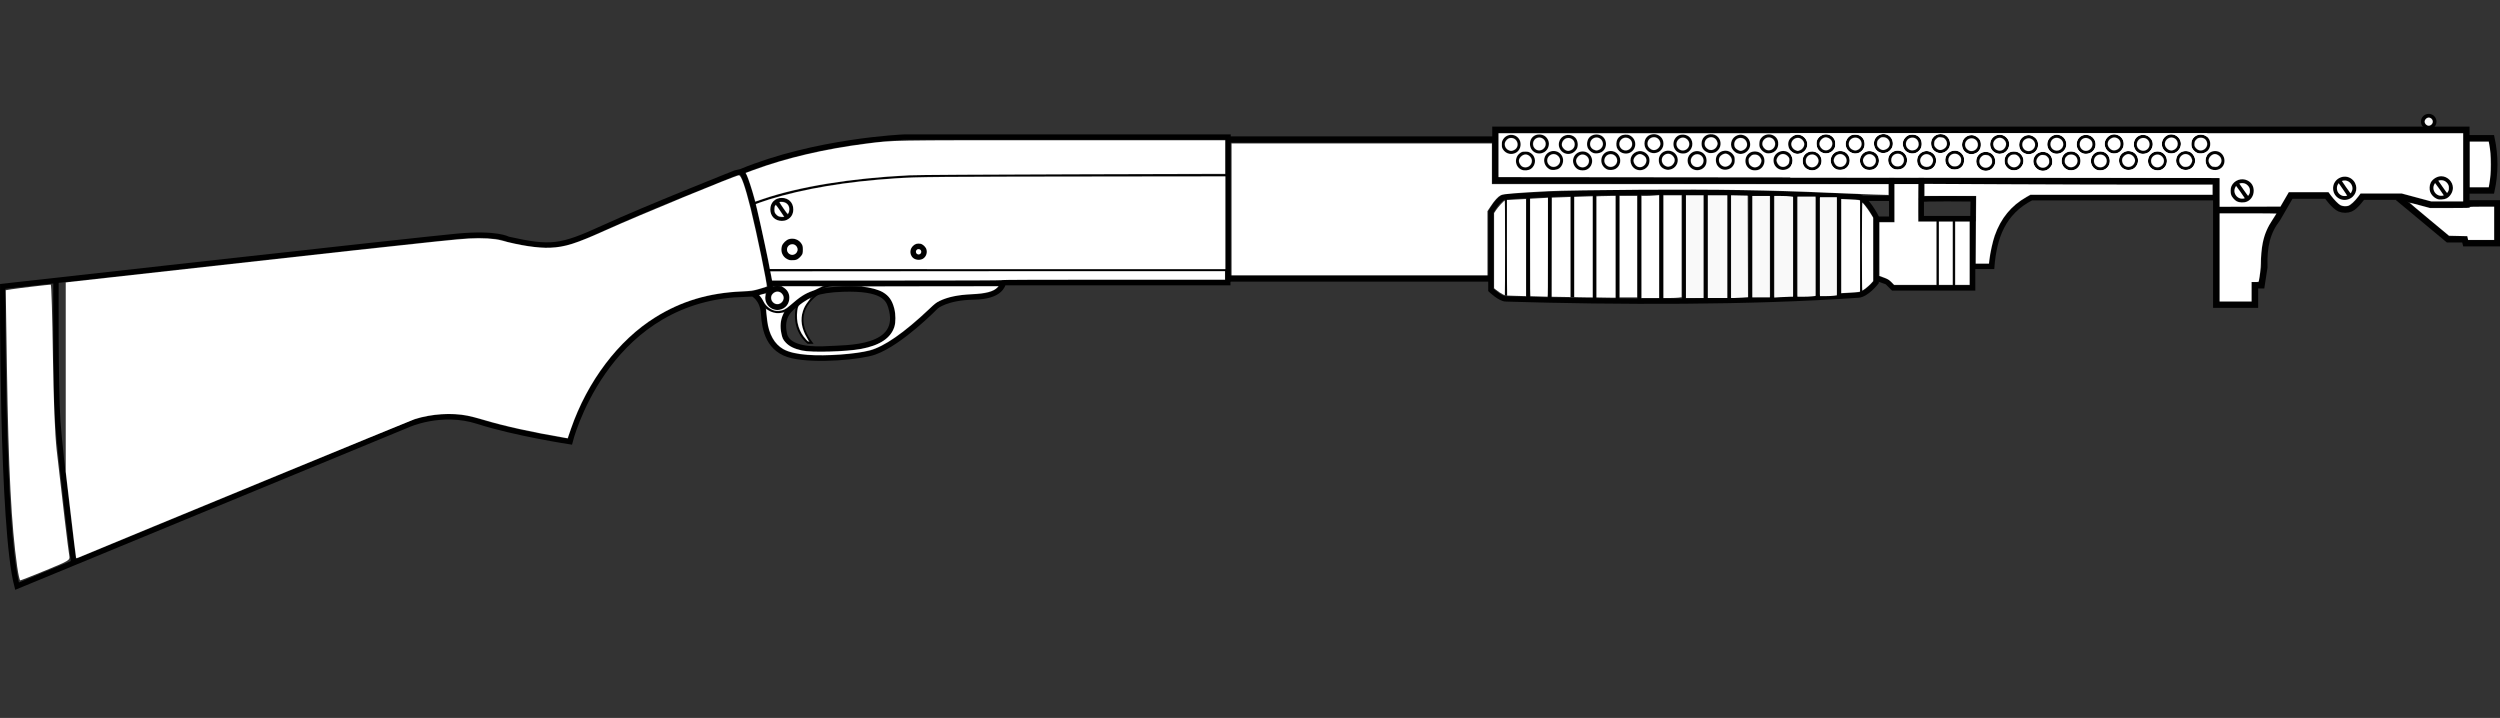 <?xml version="1.0" encoding="UTF-8" standalone="no"?>
<svg
   version="1.1"
   x="0px"
   y="0px"
   width="1395.513"
   height="400.745"
   viewBox="0 0 1395.513 400.745"
   enable-background="new 0 0 1588 456.688"
   xml:space="preserve"
   id="svg104"
   sodipodi:docname="weapon_m37.svg"
   inkscape:version="1.2.2 (732a01da63, 2022-12-09)"
   xmlns:inkscape="http://www.inkscape.org/namespaces/inkscape"
   xmlns:sodipodi="http://sodipodi.sourceforge.net/DTD/sodipodi-0.dtd"
   xmlns="http://www.w3.org/2000/svg"
   xmlns:svg="http://www.w3.org/2000/svg"
   xmlns:rdf="http://www.w3.org/1999/02/22-rdf-syntax-ns#"
   xmlns:cc="http://creativecommons.org/ns#"
   xmlns:dc="http://purl.org/dc/elements/1.1/"><rect x="0" y="0" width="1395.513" height="400.745" fill="#333333" stroke="none"/><defs
   id="defs108">
	

		
	
			
			
			
			
				
			
				
			
				
			
				
			
				
			
				
			
				
			
				
			
				
			
				
			
				
			
				
			
				
			
				
			
				
			
				
			
				
			
				
			
				
			
				
			
				
			
			
			
			
			
			
				
			
			
			
			
			
			
			
			
			
			
			
			
			
			
			
			
		
				
				
			</defs><sodipodi:namedview
   pagecolor="#ffffff"
   bordercolor="#666666"
   borderopacity="1"
   objecttolerance="10"
   gridtolerance="10"
   guidetolerance="10"
   inkscape:pageopacity="0"
   inkscape:pageshadow="2"
   inkscape:window-width="1920"
   inkscape:window-height="1009"
   id="namedview106"
   showgrid="false"
   inkscape:zoom="0.71536524"
   inkscape:cx="816.3662"
   inkscape:cy="-29.355634"
   inkscape:window-x="-8"
   inkscape:window-y="-8"
   inkscape:window-maximized="1"
   inkscape:current-layer="svg104"
   inkscape:document-rotation="0"
   inkscape:pagecheckerboard="true"
   inkscape:showpageshadow="2"
   inkscape:deskcolor="#d1d1d1" />
<path
   style="fill:none;stroke:#000000;stroke-width:3;stroke-miterlimit:10"
   inkscape:connector-curvature="0"
   id="path2"
   d="M 685.512,157.248 V 76.538 h -181 c 0,0 -49.25,2 -91,19.333 l -3,0.667 c 0,0 -49.666,19.667 -73.666,30.667 -24,11 -29.334,11.666 -53.334,6.333 0,0 -6,-3.667 -28,-1.667 -22,2 -254,28 -254,28 0,0 -0.668,134.668 8,167.334 l 218,-90 c 0,0 18.666,-8.666 39.334,-2 20.666,6.668 51.332,11.334 51.332,11.334 0,0 18.668,-76.001 91.334,-82.001 l 10.75,-0.5 c 0,0 5.5,2.5 6,11.25 0.5,8.75 2.813,20.25 16.063,23.25 13.25,3.001 38.141,0.709 45.75,-2 14.75,-5.25 34.438,-25.5 34.438,-25.5 0,0 5.75,-5 21,-5.25 15.25,-0.25 16,-6.75 16.75,-8 h 126.584"
   stroke-miterlimit="10"
   sodipodi:nodetypes="cccccscscccccccscccscc" /><path
   style="fill:none;stroke:#000000;stroke-width:3;stroke-miterlimit:10"
   inkscape:connector-curvature="0"
   id="path52"
   d="m 420.262,164.038 9.916,-2.833 c 0,0 -11.334,-62.666 -16.666,-65.334"
   stroke-miterlimit="10" /><path
   style="fill:none;stroke:#000000;stroke-width:3;stroke-miterlimit:10"
   inkscape:connector-curvature="0"
   id="path56"
   d="m 31.262,156.288 c 0,0 -0.367,59.296 1,79.001 1.379,19.859 8.916,79.25 8.916,79.25"
   stroke-miterlimit="10" /><line
   style="fill:none;stroke:#000000;stroke-width:3;stroke-miterlimit:10"
   id="line60"
   y2="158.121"
   x2="560.762"
   y1="158.121"
   x1="430.512"
   stroke-miterlimit="10" /><path
   style="fill:none;stroke:#000000;stroke-miterlimit:10"
   inkscape:connector-curvature="0"
   id="path74"
   d="m 424.512,167.038 c 0,0 3,7.25 10,7.25 7,0 18.25,-14 30.75,-15.25"
   stroke-miterlimit="10" /><path
   style="fill:none;stroke:#000000;stroke-width:3;stroke-miterlimit:10"
   inkscape:connector-curvature="0"
   id="path76"
   d="m 444.846,169.371 c -3.469,2.921 -9.377,6.711 -6.959,17.292 2,8.75 17.525,8.427 23.791,8.042 10.646,-0.653 43.139,0.587 35.5,-23.667 -1.416,-4.5 -4.666,-10.375 -26.666,-9.667 -14.752,0.475 -20.375,3.542 -25.666,8 z"
   stroke-miterlimit="10" /><path
   style="fill:none;stroke:#000000;stroke-miterlimit:10"
   inkscape:connector-curvature="0"
   id="path78"
   d="m 458.137,163.038 c 0,0 -19,10.125 -5,28.375 h -2.125 c 0,0 -9.75,-7.125 -5.875,-21.625"
   stroke-miterlimit="10" /><circle
   style="fill:none;stroke:#000000;stroke-width:3;stroke-miterlimit:10"
   id="circle80"
   r="5.166"
   cy="166.288"
   cx="-433.928"
   stroke-miterlimit="10"
   transform="scale(-1,1)" /><circle
   style="fill:none;stroke:#000000;stroke-width:3;stroke-miterlimit:10"
   id="circle82"
   r="4.5"
   cy="139.288"
   cx="-442.262"
   stroke-miterlimit="10"
   transform="scale(-1,1)" /><circle
   style="fill:none;stroke:#000000;stroke-width:3;stroke-miterlimit:10"
   id="circle84"
   r="3"
   cy="140.538"
   cx="-512.762"
   stroke-miterlimit="10"
   transform="scale(-1,1)" /><line
   style="fill:none;stroke:#000000;stroke-miterlimit:10"
   id="line86"
   y2="150.788"
   x2="685.012"
   y1="150.788"
   x1="428.512"
   stroke-miterlimit="10" /><path
   style="fill:none;stroke:#000000;stroke-miterlimit:10"
   inkscape:connector-curvature="0"
   id="path88"
   d="m 420.512,113.788 c 0,0 35.25,-15.5 107,-15.75 l 156.966,-0.196"
   stroke-miterlimit="10"
   sodipodi:nodetypes="ccc" />
<g
   id="Layer_2_1_"
   transform="matrix(-1,0,0,1,1537.973,47.7)">
</g>
<path
   style="fill:#ffffff;stroke-width:7.943"
   d="M 9.59,316.299 C 6.346,293.393 4.753,262.434 3.873,205.173 L 3.209,162.003 6.581,161.456 c 3.219,-0.522 20.504,-2.559 21.769,-2.565 0.332,-0.002 0.861,17.678 1.175,39.288 0.369,25.43 1.118,44.173 2.122,53.129 3.109,27.733 6.535,56.403 7.038,58.903 0.496,2.464 0.003,2.771 -13.12,8.156 -7.499,3.078 -13.918,5.595 -14.263,5.594 -0.345,-8.3e-4 -1.116,-3.449 -1.712,-7.662 z"
   id="path986" /><path
   style="fill:#ffffff;stroke-width:1.986"
   d="m 450.885,198.075 c -6.081,-0.458 -10.756,-1.563 -13.675,-3.233 -4.864,-2.783 -8.003,-8.331 -8.92,-15.768 -0.365,-2.965 -0.725,-6.539 -0.664,-6.601 0.028,-0.029 0.547,0.28 1.153,0.685 1.723,1.153 4.161,1.805 6.13,1.638 0.904,-0.076 1.894,-0.215 2.199,-0.307 l 0.555,-0.168 -0.626,1.367 c -1.37,2.993 -1.674,6.601 -0.88,10.449 0.55,2.666 0.946,3.496 2.423,5.074 2.037,2.177 4.722,3.494 9.09,4.456 5.422,1.195 24.759,0.663 33.115,-0.91 10.357,-1.95 16.492,-6.049 18.481,-12.348 0.775,-2.455 0.755,-6.986 -0.045,-10.132 -1.145,-4.499 -2.96,-7.12 -6.326,-9.136 -2.436,-1.459 -7.401,-2.788 -11.863,-3.174 -0.544,-0.047 16.406,-0.104 37.666,-0.127 l 38.655,-0.042 -0.584,0.622 c -2.173,2.313 -6.376,3.423 -14.452,3.819 -7.761,0.38 -13.239,1.527 -17.849,3.737 -1.746,0.837 -2.585,1.495 -5.931,4.648 -13.995,13.191 -24.945,20.797 -33.057,22.959 -7.745,2.065 -24.366,3.261 -34.596,2.491 z"
   id="path998" /><path
   style="fill:#ffffff;stroke-width:1.986"
   d="m 449.982,189.515 c -3.965,-4.253 -5.72,-9.961 -4.92,-16.001 0.341,-2.572 0.545,-2.865 3.339,-4.789 1.602,-1.103 3.625,-2.253 3.963,-2.253 0.077,0 -0.415,0.725 -1.095,1.611 -1.708,2.228 -2.355,3.402 -3.062,5.555 -1.576,4.799 -0.808,9.811 2.299,15.01 1.381,2.311 1.161,2.676 -0.526,0.867 z"
   id="path1000" /><path
   style="fill:#ffffff;stroke-width:1.986"
   d="m 432.542,169.449 c -2.026,-0.926 -2.743,-3.591 -1.397,-5.191 1.741,-2.069 4.421,-1.932 5.779,0.297 1.726,2.831 -1.358,6.277 -4.383,4.895 z"
   id="path1002" /><path
   style="fill:#ffffff;stroke-width:1.986"
   d="m 432.104,173.307 c -2.622,-0.869 -4.704,-2.671 -5.954,-5.152 -0.46,-0.913 -1.176,-2.048 -1.593,-2.522 l -0.757,-0.862 1.766,-0.526 c 0.972,-0.289 1.802,-0.49 1.846,-0.447 0.044,0.044 -0.019,0.609 -0.14,1.256 -0.868,4.645 3.362,8.815 7.971,7.858 3.34,-0.693 5.39,-3.277 5.384,-6.786 -0.004,-2.475 -1.171,-4.435 -3.457,-5.806 l -0.865,-0.518 11.491,0.008 11.491,0.008 -1.717,0.743 c -0.944,0.409 -1.848,0.851 -2.007,0.984 -0.159,0.132 -1.055,0.501 -1.99,0.819 -4.086,1.391 -7.132,3.356 -12.434,8.025 -1.147,1.01 -2.704,2.113 -3.46,2.451 -1.647,0.737 -4.134,0.946 -5.575,0.468 z"
   id="path1004" /><path
   style="fill:#ffffff;stroke-width:1.986"
   d="m 430.883,156.031 c -0.216,-1.016 -0.88,-4.438 -0.88,-4.536 0,-0.053 57.102,-0.097 126.893,-0.097 h 126.893 v 2.348 2.348 h -62.273 c -41.35,0 -62.273,0.083 -62.273,0.247 0,0.164 -21.539,0.247 -64.121,0.247 h -64.121 z"
   id="path1006" /><path
   style="fill:#666666;stroke:#010101;stroke-width:3.5;stroke-opacity:1"
   d="M 685.713,77.873 H 833.982"
   id="path46877" /><path
   style="fill:none;stroke:#010101;stroke-width:3.5;stroke-opacity:1"
   d="M 834.723,100.731 V 72.436 h 542.044 v 41.762 h -20.263 l -16.315,-4.372 h -21.494 c 0,0 -3.745,5.437 -6.634,6.634 -1.838,0.761 -4.131,0.761 -5.969,0 -3.156,-1.307 -7.247,-7.247 -7.247,-7.247 h -20.182 l -7.397,12.812 c -5.711,7.371 -7.667,15.428 -7.276,27.156 l -1.562,10.102 h -3.669 v 10.834 h -21.667 v -61.332 -7.682 z"
   id="path46881"
   sodipodi:nodetypes="cccccccssccccccccccc" /><circle
   style="fill:none;stroke:#010101;stroke-width:2;stroke-miterlimit:10;stroke-dasharray:none;stroke-opacity:1"
   id="circle82-7-2-2-4-4-8-4-1-9-5"
   r="5.427"
   cy="104.932"
   cx="-1362.682"
   stroke-miterlimit="10"
   transform="scale(-1,1)" /><path
   style="fill:none;stroke:#010101;stroke-width:2;stroke-dasharray:none;stroke-opacity:1"
   d="m 1359.782,100.87 5.931,8.525"
   id="path48336-4-9" /><path
   style="fill:none;stroke:#010101;stroke-width:3.5;stroke-opacity:1"
   d="M 685.96,155.467 H 832.252"
   id="path47500" /><path
   style="fill:none;stroke:#010101;stroke-width:3;stroke-dasharray:none;stroke-opacity:1"
   d="m 840.506,166.845 c -3.183,-0.096 -8.273,-4.999 -8.273,-4.999 v -43.454 c 0,0 4.317,-8.267 8.151,-8.532 62.265,-4.301 137.922,-2.536 196.625,0 4.756,0.206 10.396,11.578 10.396,11.578 l -0.15,36.121 c 0,0 -5.324,6.838 -9.921,7.155 -60.488,4.17 -133.365,4.05 -196.829,2.131 z"
   id="path47502"
   sodipodi:nodetypes="sccssccss" /><path
   style="fill:none;stroke:#010101;stroke-width:3.5;stroke-opacity:1"
   d="m 1338.525,110.357 27.958,23.24 h 9.261 l 0.591,2.207 h 17.756 v -22.301 h -16.775"
   id="path47520" /><path
   style="fill:none;stroke:#010101;stroke-width:3.5;stroke-opacity:1"
   d="m 1377.317,77.157 h 13.455 c 2.14,9.965 2.053,19.682 0,29.181 h -13.455"
   id="path47522"
   sodipodi:nodetypes="cccc" /><path
   style="fill:none;stroke:#010101;stroke-width:2;stroke-dasharray:none;stroke-opacity:1"
   d="M 853.009,167.328 V 109.998"
   id="path47524" /><path
   style="fill:none;stroke:#010101;stroke-width:2;stroke-dasharray:none;stroke-opacity:1"
   d="M 865.118,166.34 V 109.009"
   id="path47524-6" /><path
   style="fill:none;stroke:#010101;stroke-width:2;stroke-dasharray:none;stroke-opacity:1"
   d="M 877.721,165.846 V 108.515"
   id="path47524-6-9" /><path
   style="fill:none;stroke:#010101;stroke-width:2;stroke-dasharray:none;stroke-opacity:1"
   d="m 890.076,168.07 v -60.296"
   id="path47524-6-9-5" /><path
   style="fill:none;stroke:#010101;stroke-width:2;stroke-dasharray:none;stroke-opacity:1"
   d="m 902.926,167.575 v -60.296"
   id="path47524-6-9-5-3" /><path
   style="fill:none;stroke:#010101;stroke-width:2;stroke-dasharray:none;stroke-opacity:1"
   d="m 915.035,167.575 v -60.296"
   id="path47524-6-9-5-3-4" /><path
   style="fill:none;stroke:#010101;stroke-width:2;stroke-dasharray:none;stroke-opacity:1"
   d="M 927.391,168.564 V 108.268"
   id="path47524-6-9-5-3-4-3" /><path
   style="fill:none;stroke:#010101;stroke-width:2;stroke-dasharray:none;stroke-opacity:1"
   d="M 939.993,168.564 V 108.268"
   id="path47524-6-9-5-3-4-3-5" /><path
   style="fill:none;stroke:#010101;stroke-width:2;stroke-dasharray:none;stroke-opacity:1"
   d="m 952.102,168.317 v -60.296"
   id="path47524-6-9-5-3-4-3-5-9" /><path
   style="fill:none;stroke:#010101;stroke-width:2;stroke-dasharray:none;stroke-opacity:1"
   d="M 965.199,166.587 V 108.268"
   id="path47524-6-9-5-3-4-3-5-9-0" /><path
   style="fill:none;stroke:#010101;stroke-width:2;stroke-dasharray:none;stroke-opacity:1"
   d="M 977.06,167.081 V 108.762"
   id="path47524-6-9-5-3-4-3-5-9-0-5" /><path
   style="fill:none;stroke:#010101;stroke-width:2;stroke-dasharray:none;stroke-opacity:1"
   d="M 989.169,167.328 V 109.009"
   id="path47524-6-9-5-3-4-3-5-9-0-5-7" /><path
   style="fill:none;stroke:#010101;stroke-width:2;stroke-dasharray:none;stroke-opacity:1"
   d="M 1002.019,167.081 V 108.762"
   id="path47524-6-9-5-3-4-3-5-9-0-5-7-2" /><path
   style="fill:none;stroke:#010101;stroke-width:2;stroke-dasharray:none;stroke-opacity:1"
   d="m 1014.622,165.104 v -56.589"
   id="path47524-6-9-5-3-4-3-5-9-0-5-7-2-4" /><path
   style="fill:none;stroke:#010101;stroke-width:2;stroke-dasharray:none;stroke-opacity:1"
   d="m 1026.483,166.216 v -56.589"
   id="path47524-6-9-5-3-4-3-5-9-0-5-7-2-4-6" /><path
   style="fill:none;stroke:#010101;stroke-width:0.983;stroke-dasharray:none;stroke-opacity:1"
   d="m 1038.839,164.981 v -54.667"
   id="path47524-6-9-5-3-4-3-5-9-0-5-7-2-4-6-7" /><path
   style="fill:none;stroke:#010101;stroke-width:1.951;stroke-dasharray:none;stroke-opacity:1"
   d="M 1026.553,166.112 V 110.589"
   id="path47524-6-9-5-3-4-3-5-9-0-5-7-4" /><path
   style="fill:none;stroke:#010101;stroke-width:1;stroke-dasharray:none;stroke-opacity:1"
   d="M 840.654,164.857 V 110.986"
   id="path47524-6-9-5-3-4-3-5-9-0-5-7-2-4-6-7-7-6" /><path
   style="fill:none;stroke:#010101;stroke-width:3.5;stroke-opacity:1"
   d="m 1237.642,117.288 h 35.584"
   id="path47900" /><circle
   style="fill:none;stroke:#010101;stroke-width:1.5;stroke-miterlimit:10;stroke-dasharray:none;stroke-opacity:1"
   id="circle82-7"
   r="4.5"
   cy="89.858"
   cx="-851.527"
   stroke-miterlimit="10"
   transform="scale(-1,1)" /><circle
   style="fill:none;stroke:#010101;stroke-width:1.5;stroke-miterlimit:10;stroke-dasharray:none;stroke-opacity:1"
   id="circle82-7-7"
   r="4.5"
   cy="80.591"
   cx="-843.557"
   stroke-miterlimit="10"
   transform="scale(-1,1)" /><circle
   style="fill:none;stroke:#010101;stroke-width:1.5;stroke-miterlimit:10;stroke-dasharray:none;stroke-opacity:1"
   id="circle82-7-2"
   r="4.5"
   cy="89.611"
   cx="-867.249"
   stroke-miterlimit="10"
   transform="scale(-1,1)" /><circle
   style="fill:none;stroke:#010101;stroke-width:1.5;stroke-miterlimit:10;stroke-dasharray:none;stroke-opacity:1"
   id="circle82-7-7-6"
   r="4.5"
   cy="80.344"
   cx="-859.28"
   stroke-miterlimit="10"
   transform="scale(-1,1)" /><circle
   style="fill:none;stroke:#010101;stroke-width:1.5;stroke-miterlimit:10;stroke-dasharray:none;stroke-opacity:1"
   id="circle82-7-8"
   r="4.5"
   cy="89.858"
   cx="-883.42"
   stroke-miterlimit="10"
   transform="scale(-1,1)" /><circle
   style="fill:none;stroke:#010101;stroke-width:1.5;stroke-miterlimit:10;stroke-dasharray:none;stroke-opacity:1"
   id="circle82-7-7-1"
   r="4.5"
   cy="80.591"
   cx="-875.45"
   stroke-miterlimit="10"
   transform="scale(-1,1)" /><circle
   style="fill:none;stroke:#010101;stroke-width:1.5;stroke-miterlimit:10;stroke-dasharray:none;stroke-opacity:1"
   id="circle82-7-2-2"
   r="4.5"
   cy="89.611"
   cx="-899.143"
   stroke-miterlimit="10"
   transform="scale(-1,1)" /><circle
   style="fill:none;stroke:#010101;stroke-width:1.5;stroke-miterlimit:10;stroke-dasharray:none;stroke-opacity:1"
   id="circle82-7-7-6-7"
   r="4.5"
   cy="80.344"
   cx="-891.173"
   stroke-miterlimit="10"
   transform="scale(-1,1)" /><circle
   style="fill:none;stroke:#010101;stroke-width:1.5;stroke-miterlimit:10;stroke-dasharray:none;stroke-opacity:1"
   id="circle82-7-6"
   r="4.5"
   cy="89.673"
   cx="-915.475"
   stroke-miterlimit="10"
   transform="scale(-1,1)" /><circle
   style="fill:none;stroke:#010101;stroke-width:1.5;stroke-miterlimit:10;stroke-dasharray:none;stroke-opacity:1"
   id="circle82-7-7-4"
   r="4.5"
   cy="80.406"
   cx="-907.506"
   stroke-miterlimit="10"
   transform="scale(-1,1)" /><circle
   style="fill:none;stroke:#010101;stroke-width:1.5;stroke-miterlimit:10;stroke-dasharray:none;stroke-opacity:1"
   id="circle82-7-2-9"
   r="4.5"
   cy="89.426"
   cx="-931.198"
   stroke-miterlimit="10"
   transform="scale(-1,1)" /><circle
   style="fill:none;stroke:#010101;stroke-width:1.5;stroke-miterlimit:10;stroke-dasharray:none;stroke-opacity:1"
   id="circle82-7-7-6-6"
   r="4.5"
   cy="80.159"
   cx="-923.228"
   stroke-miterlimit="10"
   transform="scale(-1,1)" /><circle
   style="fill:none;stroke:#010101;stroke-width:1.5;stroke-miterlimit:10;stroke-dasharray:none;stroke-opacity:1"
   id="circle82-7-8-0"
   r="4.5"
   cy="89.673"
   cx="-947.368"
   stroke-miterlimit="10"
   transform="scale(-1,1)" /><circle
   style="fill:none;stroke:#010101;stroke-width:1.5;stroke-miterlimit:10;stroke-dasharray:none;stroke-opacity:1"
   id="circle82-7-7-1-9"
   r="4.5"
   cy="80.406"
   cx="-939.399"
   stroke-miterlimit="10"
   transform="scale(-1,1)" /><circle
   style="fill:none;stroke:#010101;stroke-width:1.5;stroke-miterlimit:10;stroke-dasharray:none;stroke-opacity:1"
   id="circle82-7-2-2-4"
   r="4.5"
   cy="89.426"
   cx="-963.091"
   stroke-miterlimit="10"
   transform="scale(-1,1)" /><circle
   style="fill:none;stroke:#010101;stroke-width:1.5;stroke-miterlimit:10;stroke-dasharray:none;stroke-opacity:1"
   id="circle82-7-7-6-7-6"
   r="4.5"
   cy="80.159"
   cx="-955.122"
   stroke-miterlimit="10"
   transform="scale(-1,1)" /><circle
   style="fill:none;stroke:#010101;stroke-width:1.5;stroke-miterlimit:10;stroke-dasharray:none;stroke-opacity:1"
   id="circle82-7-3"
   r="4.5"
   cy="89.814"
   cx="-979.605"
   stroke-miterlimit="10"
   transform="scale(-1,1)" /><circle
   style="fill:none;stroke:#010101;stroke-width:1.5;stroke-miterlimit:10;stroke-dasharray:none;stroke-opacity:1"
   id="circle82-7-7-9"
   r="4.5"
   cy="80.547"
   cx="-971.636"
   stroke-miterlimit="10"
   transform="scale(-1,1)" /><circle
   style="fill:none;stroke:#010101;stroke-width:1.5;stroke-miterlimit:10;stroke-dasharray:none;stroke-opacity:1"
   id="circle82-7-2-0"
   r="4.5"
   cy="89.567"
   cx="-995.328"
   stroke-miterlimit="10"
   transform="scale(-1,1)" /><circle
   style="fill:none;stroke:#010101;stroke-width:1.5;stroke-miterlimit:10;stroke-dasharray:none;stroke-opacity:1"
   id="circle82-7-7-6-5"
   r="4.5"
   cy="80.3"
   cx="-987.359"
   stroke-miterlimit="10"
   transform="scale(-1,1)" /><circle
   style="fill:none;stroke:#010101;stroke-width:1.5;stroke-miterlimit:10;stroke-dasharray:none;stroke-opacity:1"
   id="circle82-7-8-3"
   r="4.5"
   cy="89.814"
   cx="-1011.499"
   stroke-miterlimit="10"
   transform="scale(-1,1)" /><circle
   style="fill:none;stroke:#010101;stroke-width:1.5;stroke-miterlimit:10;stroke-dasharray:none;stroke-opacity:1"
   id="circle82-7-7-1-1"
   r="4.5"
   cy="80.547"
   cx="-1003.529"
   stroke-miterlimit="10"
   transform="scale(-1,1)" /><circle
   style="fill:none;stroke:#010101;stroke-width:1.5;stroke-miterlimit:10;stroke-dasharray:none;stroke-opacity:1"
   id="circle82-7-2-2-1"
   r="4.5"
   cy="89.567"
   cx="-1027.221"
   stroke-miterlimit="10"
   transform="scale(-1,1)" /><circle
   style="fill:none;stroke:#010101;stroke-width:1.5;stroke-miterlimit:10;stroke-dasharray:none;stroke-opacity:1"
   id="circle82-7-7-6-7-5"
   r="4.5"
   cy="80.3"
   cx="-1019.252"
   stroke-miterlimit="10"
   transform="scale(-1,1)" /><circle
   style="fill:none;stroke:#010101;stroke-width:1.5;stroke-miterlimit:10;stroke-dasharray:none;stroke-opacity:1"
   id="circle82-7-6-2"
   r="4.5"
   cy="89.629"
   cx="-1043.554"
   stroke-miterlimit="10"
   transform="scale(-1,1)" /><circle
   style="fill:none;stroke:#010101;stroke-width:1.5;stroke-miterlimit:10;stroke-dasharray:none;stroke-opacity:1"
   id="circle82-7-7-4-0"
   r="4.5"
   cy="80.362"
   cx="-1035.584"
   stroke-miterlimit="10"
   transform="scale(-1,1)" /><circle
   style="fill:none;stroke:#010101;stroke-width:1.5;stroke-miterlimit:10;stroke-dasharray:none;stroke-opacity:1"
   id="circle82-7-2-9-7"
   r="4.5"
   cy="89.382"
   cx="-1059.276"
   stroke-miterlimit="10"
   transform="scale(-1,1)" /><circle
   style="fill:none;stroke:#010101;stroke-width:1.5;stroke-miterlimit:10;stroke-dasharray:none;stroke-opacity:1"
   id="circle82-7-7-6-6-6"
   r="4.5"
   cy="80.115"
   cx="-1051.307"
   stroke-miterlimit="10"
   transform="scale(-1,1)" /><circle
   style="fill:none;stroke:#010101;stroke-width:1.5;stroke-miterlimit:10;stroke-dasharray:none;stroke-opacity:1"
   id="circle82-7-8-0-7"
   r="4.5"
   cy="89.629"
   cx="-1075.447"
   stroke-miterlimit="10"
   transform="scale(-1,1)" /><circle
   style="fill:none;stroke:#010101;stroke-width:1.5;stroke-miterlimit:10;stroke-dasharray:none;stroke-opacity:1"
   id="circle82-7-7-1-9-1"
   r="4.5"
   cy="80.362"
   cx="-1067.478"
   stroke-miterlimit="10"
   transform="scale(-1,1)" /><circle
   style="fill:none;stroke:#010101;stroke-width:1.5;stroke-miterlimit:10;stroke-dasharray:none;stroke-opacity:1"
   id="circle82-7-2-2-4-4"
   r="4.5"
   cy="89.382"
   cx="-1091.17"
   stroke-miterlimit="10"
   transform="scale(-1,1)" /><circle
   style="fill:none;stroke:#010101;stroke-width:1.5;stroke-miterlimit:10;stroke-dasharray:none;stroke-opacity:1"
   id="circle82-7-7-6-7-6-7"
   r="4.5"
   cy="80.115"
   cx="-1083.2"
   stroke-miterlimit="10"
   transform="scale(-1,1)" /><circle
   style="fill:none;stroke:#010101;stroke-width:1.5;stroke-miterlimit:10;stroke-dasharray:none;stroke-opacity:1"
   id="circle82-7-3-3"
   r="4.5"
   cy="90.038"
   cx="-1108.473"
   stroke-miterlimit="10"
   transform="scale(-1,1)" /><circle
   style="fill:none;stroke:#010101;stroke-width:1.5;stroke-miterlimit:10;stroke-dasharray:none;stroke-opacity:1"
   id="circle82-7-7-9-1"
   r="4.5"
   cy="80.771"
   cx="-1100.504"
   stroke-miterlimit="10"
   transform="scale(-1,1)" /><circle
   style="fill:none;stroke:#010101;stroke-width:1.5;stroke-miterlimit:10;stroke-dasharray:none;stroke-opacity:1"
   id="circle82-7-2-0-5"
   r="4.5"
   cy="89.79"
   cx="-1124.196"
   stroke-miterlimit="10"
   transform="scale(-1,1)" /><circle
   style="fill:none;stroke:#010101;stroke-width:1.5;stroke-miterlimit:10;stroke-dasharray:none;stroke-opacity:1"
   id="circle82-7-7-6-5-8"
   r="4.5"
   cy="80.524"
   cx="-1116.226"
   stroke-miterlimit="10"
   transform="scale(-1,1)" /><circle
   style="fill:none;stroke:#010101;stroke-width:1.5;stroke-miterlimit:10;stroke-dasharray:none;stroke-opacity:1"
   id="circle82-7-8-3-3"
   r="4.5"
   cy="90.038"
   cx="-1140.366"
   stroke-miterlimit="10"
   transform="scale(-1,1)" /><circle
   style="fill:none;stroke:#010101;stroke-width:1.5;stroke-miterlimit:10;stroke-dasharray:none;stroke-opacity:1"
   id="circle82-7-7-1-1-1"
   r="4.5"
   cy="80.771"
   cx="-1132.397"
   stroke-miterlimit="10"
   transform="scale(-1,1)" /><circle
   style="fill:none;stroke:#010101;stroke-width:1.5;stroke-miterlimit:10;stroke-dasharray:none;stroke-opacity:1"
   id="circle82-7-2-2-1-2"
   r="4.5"
   cy="89.79"
   cx="-1156.089"
   stroke-miterlimit="10"
   transform="scale(-1,1)" /><circle
   style="fill:none;stroke:#010101;stroke-width:1.5;stroke-miterlimit:10;stroke-dasharray:none;stroke-opacity:1"
   id="circle82-7-7-6-7-5-1"
   r="4.5"
   cy="80.524"
   cx="-1148.119"
   stroke-miterlimit="10"
   transform="scale(-1,1)" /><circle
   style="fill:none;stroke:#010101;stroke-width:1.5;stroke-miterlimit:10;stroke-dasharray:none;stroke-opacity:1"
   id="circle82-7-6-2-8"
   r="4.5"
   cy="89.852"
   cx="-1172.421"
   stroke-miterlimit="10"
   transform="scale(-1,1)" /><circle
   style="fill:none;stroke:#010101;stroke-width:1.5;stroke-miterlimit:10;stroke-dasharray:none;stroke-opacity:1"
   id="circle82-7-7-4-0-9"
   r="4.5"
   cy="80.585"
   cx="-1164.452"
   stroke-miterlimit="10"
   transform="scale(-1,1)" /><circle
   style="fill:none;stroke:#010101;stroke-width:1.5;stroke-miterlimit:10;stroke-dasharray:none;stroke-opacity:1"
   id="circle82-7-2-9-7-9"
   r="4.5"
   cy="89.605"
   cx="-1188.144"
   stroke-miterlimit="10"
   transform="scale(-1,1)" /><circle
   style="fill:none;stroke:#010101;stroke-width:1.5;stroke-miterlimit:10;stroke-dasharray:none;stroke-opacity:1"
   id="circle82-7-7-6-6-6-6"
   r="4.5"
   cy="80.338"
   cx="-1180.175"
   stroke-miterlimit="10"
   transform="scale(-1,1)" /><circle
   style="fill:none;stroke:#010101;stroke-width:1.5;stroke-miterlimit:10;stroke-dasharray:none;stroke-opacity:1"
   id="circle82-7-8-0-7-1"
   r="4.5"
   cy="89.852"
   cx="-1204.315"
   stroke-miterlimit="10"
   transform="scale(-1,1)" /><circle
   style="fill:none;stroke:#010101;stroke-width:1.5;stroke-miterlimit:10;stroke-dasharray:none;stroke-opacity:1"
   id="circle82-7-7-1-9-1-4"
   r="4.5"
   cy="80.585"
   cx="-1196.345"
   stroke-miterlimit="10"
   transform="scale(-1,1)" /><circle
   style="fill:none;stroke:#010101;stroke-width:1.5;stroke-miterlimit:10;stroke-dasharray:none;stroke-opacity:1"
   id="circle82-7-2-2-4-4-8"
   r="4.5"
   cy="89.605"
   cx="-1220.037"
   stroke-miterlimit="10"
   transform="scale(-1,1)" /><circle
   style="fill:none;stroke:#010101;stroke-width:1.5;stroke-miterlimit:10;stroke-dasharray:none;stroke-opacity:1"
   id="circle82-7-7-6-7-6-7-5"
   r="4.5"
   cy="80.338"
   cx="-1212.068"
   stroke-miterlimit="10"
   transform="scale(-1,1)" /><circle
   style="fill:none;stroke:#010101;stroke-width:1.5;stroke-miterlimit:10;stroke-dasharray:none;stroke-opacity:1"
   id="circle82-7-2-2-4-4-8-4"
   r="4.5"
   cy="89.654"
   cx="-1236.445"
   stroke-miterlimit="10"
   transform="scale(-1,1)" /><circle
   style="fill:none;stroke:#010101;stroke-width:1.5;stroke-miterlimit:10;stroke-dasharray:none;stroke-opacity:1"
   id="circle82-7-7-6-7-6-7-5-7"
   r="4.5"
   cy="80.387"
   cx="-1228.476"
   stroke-miterlimit="10"
   transform="scale(-1,1)" /><circle
   style="fill:none;stroke:#010101;stroke-width:2;stroke-miterlimit:10;stroke-dasharray:none;stroke-opacity:1"
   id="circle82-7-2-2-4-4-8-4-1"
   r="5.427"
   cy="105.102"
   cx="-1308.808"
   stroke-miterlimit="10"
   transform="scale(-1,1)" /><path
   style="fill:none;stroke:#010101;stroke-width:2;stroke-dasharray:none;stroke-opacity:1"
   d="m 1305.907,101.04 5.931,8.525"
   id="path48336" /><circle
   style="fill:none;stroke:#010101;stroke-width:2;stroke-miterlimit:10;stroke-dasharray:none;stroke-opacity:1"
   id="circle82-7-2-2-4-4-8-4-1-9"
   r="5.427"
   cy="106.538"
   cx="-1251.604"
   stroke-miterlimit="10"
   transform="scale(-1,1)" /><path
   style="fill:none;stroke:#010101;stroke-width:2;stroke-dasharray:none;stroke-opacity:1"
   d="m 1248.704,102.476 5.931,8.525"
   id="path48336-4" /><circle
   style="fill:none;stroke:#010101;stroke-width:2;stroke-miterlimit:10;stroke-dasharray:none;stroke-opacity:1"
   id="circle82-7-2-2-4-4-8-4-1-9-2"
   r="5.427"
   cy="116.885"
   cx="-436.403"
   stroke-miterlimit="10"
   transform="scale(-1,1)" /><path
   style="fill:none;stroke:#010101;stroke-width:2;stroke-dasharray:none;stroke-opacity:1"
   d="m 433.503,112.823 5.931,8.525"
   id="path48336-4-0" /><path
   style="fill:#ffffff;stroke:none;stroke-width:0.022;stroke-dasharray:none;stroke-opacity:1"
   d="m 441.778,142.212 c -2.124,-0.377 -3.16,-2.783 -1.968,-4.569 0.557,-0.835 1.434,-1.296 2.466,-1.297 0.845,-0.001 1.516,0.291 2.118,0.922 0.708,0.742 0.991,1.756 0.75,2.683 -0.299,1.148 -1.171,1.995 -2.3,2.234 -0.457,0.097 -0.646,0.102 -1.067,0.027 z"
   id="path50828" /><path
   style="fill:#ffffff;stroke:none;stroke-width:0.122;stroke-dasharray:none;stroke-opacity:1"
   d="m 420.947,110.171 c -0.988,-3.763 -3.355,-10.981 -4.054,-12.362 l -0.641,-1.266 4.266,-1.58 c 18.219,-6.75 39.878,-11.83 62.89,-14.75 15.813,-2.007 11.242,-1.926 109.733,-1.929 l 90.775,-0.002 v 9.378 9.378 l -84.66,0.231 c -48.998,0.134 -87.677,0.381 -91.824,0.588 -32.419,1.614 -61.151,6.277 -81.601,13.244 -2.306,0.786 -4.209,1.429 -4.229,1.429 -0.02,0 -0.315,-1.062 -0.655,-2.359 z"
   id="path50834" /><path
   style="fill:#ffffff;stroke:none;stroke-width:0.008;stroke-dasharray:none;stroke-opacity:1"
   d="m 512.593,142.012 c -0.713,-0.074 -1.278,-0.681 -1.31,-1.405 -0.012,-0.278 0.029,-0.479 0.15,-0.729 0.074,-0.154 0.126,-0.223 0.279,-0.376 0.208,-0.207 0.346,-0.295 0.594,-0.378 0.415,-0.139 0.888,-0.077 1.261,0.165 0.558,0.364 0.817,1.085 0.609,1.702 -0.23,0.685 -0.867,1.095 -1.583,1.02 z"
   id="path50836" /><path
   style="fill:#ffffff;stroke:none;stroke-width:0.061;stroke-dasharray:none;stroke-opacity:1"
   d="m 838.995,164.363 c -0.998,-0.468 -2.931,-1.76 -4.15,-2.773 l -0.83,-0.69 v -20.979 -20.979 l 1.171,-1.764 c 1.133,-1.707 4.308,-5.171 4.74,-5.171 0.156,0 0.205,6.311 0.205,26.385 0,14.512 -0.059,26.384 -0.131,26.383 -0.072,-8.7e-4 -0.524,-0.186 -1.005,-0.411 z"
   id="path51564" /><path
   style="fill:#ffffff;stroke:none;stroke-width:0.061;stroke-dasharray:none;stroke-opacity:1"
   d="m 845.285,165.116 c -2.114,-0.066 -3.903,-0.131 -3.975,-0.143 -0.072,-0.012 -0.131,-12.013 -0.131,-26.669 v -26.647 l 0.481,-0.004 c 0.264,-0.002 2.171,-0.118 4.237,-0.258 2.066,-0.14 4.248,-0.256 4.849,-0.258 l 1.092,-0.004 v 27.084 27.084 l -1.354,-0.032 c -0.745,-0.018 -3.084,-0.086 -5.198,-0.153 z"
   id="path51566" /><path
   style="fill:#ffffff;stroke:none;stroke-width:0.061;stroke-dasharray:none;stroke-opacity:1"
   d="m 859.177,165.467 c -2.451,-0.064 -4.593,-0.128 -4.762,-0.142 -0.29,-0.023 -0.306,-1.444 -0.306,-27.182 v -27.158 l 1.092,-0.097 c 0.601,-0.053 2.114,-0.14 3.364,-0.192 1.249,-0.052 2.999,-0.142 3.888,-0.2 l 1.616,-0.105 v 27.629 c 0,22.004 -0.044,27.622 -0.218,27.596 -0.12,-0.018 -2.224,-0.086 -4.674,-0.15 z"
   id="path51568" /><path
   style="fill:#ffffff;stroke:none;stroke-width:0.061;stroke-dasharray:none;stroke-opacity:1"
   d="m 869.092,165.694 -2.927,-0.052 0.044,-27.648 0.044,-27.648 3.145,-0.117 c 1.73,-0.064 4.069,-0.155 5.198,-0.202 l 2.053,-0.085 v 27.941 27.941 l -2.315,-0.039 c -1.273,-0.021 -3.633,-0.063 -5.243,-0.092 z"
   id="path51570" /><path
   style="fill:#ffffff;stroke:none;stroke-width:0.061;stroke-dasharray:none;stroke-opacity:1"
   d="m 880.276,165.869 -1.529,-0.058 v -27.933 -27.933 l 2.315,-0.1 c 1.273,-0.055 3.593,-0.142 5.155,-0.193 l 2.839,-0.093 v 28.22 28.22 l -3.626,-0.036 c -1.994,-0.02 -4.314,-0.062 -5.155,-0.094 z"
   id="path51572" /><path
   style="fill:#ffffff;stroke:none;stroke-width:0.061;stroke-dasharray:none;stroke-opacity:1"
   d="m 892.857,166.044 -1.704,-0.057 V 137.8 109.614 l 2.649,-0.115 c 1.457,-0.063 3.855,-0.115 5.329,-0.115 h 2.681 v 28.395 28.395 l -3.626,-0.037 c -1.994,-0.02 -4.392,-0.062 -5.329,-0.094 z"
   id="path51574" /><path
   style="fill:#ffffff;stroke:none;stroke-width:0.122;stroke-dasharray:none;stroke-opacity:1"
   d="m 904.084,137.692 v -28.307 h 4.893 4.893 v 28.307 28.307 h -4.893 -4.893 z"
   id="path51576" /><path
   style="fill:#ffffff;stroke:none;stroke-width:0.122;stroke-dasharray:none;stroke-opacity:1"
   d="m 916.315,137.867 v -28.482 h 2.219 c 1.22,0 3.422,-0.102 4.893,-0.226 l 2.674,-0.226 v 28.708 28.708 h -4.893 -4.893 z"
   id="path51578" /><path
   style="fill:#ffffff;stroke:none;stroke-width:0.122;stroke-dasharray:none;stroke-opacity:1"
   d="m 928.547,137.692 v -28.657 h 5.067 5.067 v 28.434 28.434 l -1.621,0.222 c -0.892,0.122 -3.172,0.222 -5.067,0.222 h -3.446 z"
   id="path51580" /><path
   style="fill:#ffffff;stroke:none;stroke-width:0.086;stroke-dasharray:none;stroke-opacity:1"
   d="M 1239.029,143.697 V 119.109 h 15.815 c 8.698,0 15.815,0.067 15.815,0.149 0,0.082 -0.822,1.389 -1.827,2.904 -3.179,4.795 -4.787,8.566 -5.809,13.628 -0.58,2.869 -1.013,7.746 -1.013,11.4 0,2.099 -0.593,7.195 -1.125,9.667 -0.112,0.52 -0.247,0.556 -2.092,0.556 h -1.972 v 5.436 5.437 h -8.896 -8.896 z"
   id="path51610" /><path
   style="fill:#ffffff;stroke:none;stroke-width:0.086;stroke-dasharray:none;stroke-opacity:1"
   d="m 1239.029,107.413 v -7.992 l -17.833,-0.164 c -9.808,-0.09 -63.741,-0.164 -119.85,-0.164 H 999.329 V 96.274 c 0,-2.565 0.059,-2.932 0.653,-4.078 0.892,-1.72 0.892,-3.514 0,-5.234 -0.359,-0.692 -0.653,-1.649 -0.653,-2.126 v -0.868 l 0.849,0.746 c 2.872,2.521 7.692,0.848 8.546,-2.967 1.11,-4.961 -4.777,-8.65 -8.537,-5.349 l -0.858,0.753 V 75.766 74.381 h 187.807 187.806 v 19.028 19.028 h -8.876 -8.876 l -8.277,-2.224 -8.277,-2.224 h -11.478 -11.478 l -1.243,1.668 c -1.947,2.612 -4.46,4.905 -5.758,5.256 -1.308,0.353 -3.107,0.183 -4.234,-0.4 -1.099,-0.568 -3.497,-3.013 -5.249,-5.35 l -1.436,-1.915 h -11.069 -11.069 l -2.336,4.016 -2.336,4.016 -16.96,0.064 -16.96,0.064 z m 15.216,5.148 c 2.256,-0.919 3.809,-3.391 3.804,-6.055 0,-2.65 -1.214,-4.646 -3.506,-5.788 -3.321,-1.655 -7.54,-0.122 -8.988,3.264 -0.494,1.155 -0.554,3.584 -0.12,4.851 0.378,1.104 1.998,2.971 3.052,3.515 1.583,0.819 4.046,0.909 5.757,0.213 z m 57.739,-1.785 c 3.598,-1.958 4.452,-6.785 1.758,-9.932 -4.07,-4.754 -11.893,-1.466 -11.391,4.788 0.385,4.791 5.38,7.459 9.633,5.144 z m 53.726,-0.022 c 1.988,-1.019 3.548,-3.594 3.548,-5.855 0,-3.472 -3.076,-6.549 -6.548,-6.549 -2.259,0 -4.839,1.562 -5.848,3.541 -0.736,1.443 -0.884,3.814 -0.328,5.269 0.585,1.533 1.945,2.996 3.458,3.721 1.032,0.495 1.52,0.576 2.965,0.495 1.115,-0.063 2.093,-0.284 2.753,-0.622 z m -255.043,-15.835 c 1.252,-0.568 2.77,-2.311 2.978,-3.416 0.707,-3.767 -1.563,-6.744 -5.141,-6.744 -4.63,0 -7.062,5.168 -4.113,8.743 1.472,1.785 4.141,2.387 6.276,1.417 z m 31.864,0.005 c 1.309,-0.596 2.771,-2.247 2.981,-3.366 0.717,-3.823 -1.529,-6.799 -5.13,-6.799 -4.855,0 -7.204,5.61 -3.781,9.033 1.596,1.596 3.933,2.042 5.931,1.132 z m -128.729,-0.254 c 3.196,-1.452 4.062,-5.795 1.68,-8.431 -2.438,-2.698 -6.986,-2.178 -8.678,0.992 -0.837,1.568 -0.73,4.159 0.233,5.614 1.332,2.013 4.482,2.863 6.765,1.826 z m 113.29,-0.371 c 1.381,-0.914 2.22,-2.29 2.388,-3.917 0.34,-3.298 -1.986,-5.87 -5.31,-5.87 -3.578,0 -5.847,2.977 -5.141,6.744 0.206,1.097 1.718,2.84 2.978,3.432 1.428,0.671 3.752,0.493 5.085,-0.389 z m 31.077,0.455 c 3.401,-1.421 4.362,-5.931 1.832,-8.597 -2.315,-2.439 -6.406,-2.17 -8.319,0.546 -0.986,1.399 -1.184,3.894 -0.426,5.367 1.338,2.602 4.329,3.763 6.914,2.684 z m 16.559,-0.088 c 5.047,-2.596 3.338,-10.154 -2.296,-10.154 -4.062,0 -6.612,4.342 -4.658,7.932 0.622,1.143 1.153,1.635 2.558,2.368 0.935,0.488 3.317,0.409 4.396,-0.146 z m 32.335,-0.261 c 2.963,-1.699 3.443,-6.096 0.923,-8.459 -3.396,-3.185 -8.978,-0.773 -8.978,3.879 0,3.018 2.267,5.285 5.302,5.301 1.198,0.006 1.726,-0.132 2.753,-0.721 z m 32.566,-0.442 c 3.723,-2.605 2.235,-8.922 -2.26,-9.596 -4.841,-0.726 -8.063,4.661 -5.157,8.624 1.56,2.127 5.103,2.591 7.417,0.972 z m -209.424,0.101 c 3.13,-2.071 3.118,-6.91 -0.022,-8.988 -2.105,-1.393 -5.343,-0.958 -6.964,0.936 -2.351,2.747 -1.579,6.74 1.62,8.371 1.478,0.754 3.968,0.606 5.366,-0.319 z m 15.777,0.356 c 1.884,-0.966 2.878,-2.655 2.867,-4.869 -0.011,-1.974 -0.868,-3.511 -2.486,-4.46 -4.178,-2.448 -9.117,1.144 -7.996,5.815 0.337,1.407 1.426,2.819 2.686,3.485 1.232,0.651 3.689,0.665 4.929,0.029 z m 31.916,-0.017 c 3.911,-1.995 3.828,-7.75 -0.137,-9.565 -3.66,-1.676 -7.586,0.757 -7.605,4.713 -0.011,2.229 0.985,3.899 2.938,4.929 1.083,0.571 3.614,0.531 4.805,-0.076 z m 112.592,0.019 c 1.32,-0.6 2.476,-2.035 2.832,-3.516 0.767,-3.197 -1.313,-6.234 -4.495,-6.562 -3.402,-0.351 -5.989,1.903 -5.979,5.21 0.01,2.347 1.241,4.236 3.308,5.061 1.012,0.404 3.239,0.305 4.335,-0.193 z m 31.878,0 c 1.796,-0.816 3.071,-2.899 3.071,-5.015 0,-1.312 -1.189,-3.416 -2.408,-4.261 -0.796,-0.552 -1.406,-0.753 -2.532,-0.834 -3.539,-0.256 -6.328,2.763 -5.764,6.238 0.222,1.368 1.498,3.103 2.774,3.77 1.363,0.714 3.418,0.757 4.859,0.102 z m -160.495,-0.354 c 1.578,-0.833 2.515,-2.282 2.646,-4.093 0.128,-1.772 -0.245,-2.996 -1.272,-4.165 -3.189,-3.632 -9.277,-1.363 -9.299,3.466 -0.01,2.061 1.322,4.227 3.083,5.016 1.228,0.55 3.583,0.441 4.842,-0.224 z m 31.878,0 c 1.676,-0.885 2.536,-2.292 2.652,-4.338 0.111,-1.966 -0.381,-3.19 -1.774,-4.413 -1.157,-1.016 -2.405,-1.393 -4.052,-1.223 -5.327,0.55 -6.494,7.66 -1.667,10.161 1.153,0.597 3.529,0.505 4.842,-0.188 z m 9.286,-8.606 c 3.264,-1.526 3.773,-6.465 0.91,-8.824 -2.029,-1.672 -4.84,-1.654 -6.901,0.045 -2.595,2.139 -2.425,6.48 0.331,8.421 1.702,1.199 3.604,1.32 5.659,0.359 z m 32.15,-0.129 c 3.015,-1.72 3.432,-6.294 0.78,-8.564 -2.107,-1.803 -4.918,-1.838 -7.043,-0.087 -1.192,0.983 -1.823,2.411 -1.83,4.145 -0.016,4.15 4.404,6.611 8.093,4.506 z m -17.763,0.396 c 4.63,-0.993 5.653,-7.396 1.565,-9.799 -0.959,-0.564 -1.453,-0.685 -2.773,-0.678 -2.581,0.013 -4.398,1.365 -5.105,3.797 -0.871,2.998 0.889,5.957 3.993,6.713 1.051,0.256 0.967,0.257 2.32,-0.033 z m 33.073,-0.404 c 0.439,-0.204 1.183,-0.798 1.655,-1.32 2.817,-3.118 0.882,-8.207 -3.34,-8.786 -2.539,-0.348 -5.089,1.301 -5.801,3.752 -1.316,4.528 3.188,8.35 7.486,6.353 z m 16.833,-0.247 c 1.637,-1.012 2.601,-2.906 2.437,-4.789 -0.212,-2.436 -1.584,-4.176 -3.801,-4.82 -3.508,-1.02 -6.802,1.445 -6.802,5.089 0,4.305 4.492,6.791 8.166,4.52 z m 31.889,0.003 c 1.431,-0.873 2.498,-2.804 2.498,-4.519 0,-3.914 -4.245,-6.511 -7.784,-4.761 -1.89,0.935 -2.842,2.528 -2.842,4.757 0,4.336 4.411,6.79 8.127,4.523 z M 1021.755,85.036 c 1.84,-0.943 2.783,-2.568 2.774,-4.778 -0.011,-2.52 -1.597,-4.572 -3.978,-5.143 -2.232,-0.535 -4.439,0.304 -5.767,2.193 -0.668,0.95 -0.752,1.266 -0.752,2.84 0,2.159 0.577,3.426 2.029,4.452 1.746,1.234 3.828,1.393 5.694,0.436 z m 15.451,0.451 c 1.185,-0.329 2.534,-1.508 3.184,-2.782 0.769,-1.507 0.573,-3.982 -0.429,-5.409 -1.03,-1.468 -2.432,-2.197 -4.234,-2.204 -1.754,-0.007 -2.663,0.319 -3.747,1.344 -2.804,2.651 -2.138,7.12 1.299,8.72 1.376,0.641 2.479,0.734 3.928,0.332 z m 31.888,-0.003 c 1.154,-0.321 2.691,-1.666 3.251,-2.847 0.54,-1.138 0.534,-3.52 -0.01,-4.597 -0.986,-1.951 -2.587,-2.939 -4.779,-2.949 -1.819,-0.009 -2.881,0.442 -4.023,1.707 -1.483,1.644 -1.823,3.753 -0.924,5.734 0.678,1.495 1.123,1.949 2.576,2.632 1.35,0.634 2.454,0.724 3.909,0.32 z m 112.728,-0.008 c 1.465,-0.401 3.211,-2.295 3.538,-3.838 1.154,-5.447 -5.318,-8.98 -9.045,-4.938 -1.652,1.792 -1.964,3.891 -0.897,6.033 1.199,2.406 3.707,3.48 6.404,2.742 z m 31.842,0.006 c 1.481,-0.411 3.058,-2.02 3.512,-3.584 1.58,-5.435 -5.169,-9.335 -8.987,-5.194 -3.741,4.059 0.128,10.262 5.474,8.778 z m 17.71,-0.572 c 1.381,-0.914 2.22,-2.29 2.388,-3.917 0.34,-3.298 -1.986,-5.87 -5.31,-5.87 -3.578,0 -5.847,2.977 -5.141,6.744 0.206,1.097 1.718,2.84 2.978,3.432 1.428,0.671 3.752,0.493 5.085,-0.389 z M 1053.047,85.198 c 1.306,-0.39 2.998,-2.068 3.345,-3.316 0.65,-2.342 -0.146,-4.886 -1.913,-6.111 -3.608,-2.5 -8.445,-0.013 -8.445,4.343 0,3.772 3.329,6.185 7.014,5.084 z m 31.878,0 c 1.262,-0.377 2.948,-2.017 3.361,-3.269 0.79,-2.394 -0.367,-5.403 -2.501,-6.501 -3.469,-1.785 -7.554,0.382 -7.827,4.151 -0.295,4.074 3.066,6.785 6.967,5.62 z"
   id="path51612" /><path
   style="fill:#ffffff;stroke:none;stroke-width:0.086;stroke-dasharray:none;stroke-opacity:1"
   d="m 1377.509,132.886 -0.221,-1.05 -5.117,-0.124 -5.117,-0.124 -10.993,-9.136 c -6.046,-5.025 -10.953,-9.177 -10.902,-9.227 0.05,-0.05 2.61,0.586 5.689,1.414 l 5.598,1.504 h 11.101 c 9.703,0 11.101,-0.047 11.101,-0.371 0,-0.321 0.92,-0.371 6.796,-0.371 h 6.796 v 9.267 9.267 h -7.255 -7.255 z"
   id="path51614" /><path
   style="fill:#ffffff;stroke:none;stroke-width:0.086;stroke-dasharray:none;stroke-opacity:1"
   d="M 1378.649,91.803 V 79.076 h 5.281 5.281 l 0.273,1.421 c 0.642,3.339 0.883,6.433 0.881,11.305 0,4.784 -0.181,7.07 -0.879,11.182 l -0.262,1.544 h -5.288 -5.287 z"
   id="path51616" /><path
   style="fill:#ffffff;stroke:none;stroke-width:0.086;stroke-dasharray:none;stroke-opacity:1"
   d="M 1064.69,99.079 C 981.784,98.991 896.52,98.902 875.216,98.882 l -38.735,-0.037 V 86.613 74.381 h 197.815 197.815 v 0.974 0.974 l -1.05,-0.6 c -2.268,-1.297 -5.454,-0.572 -6.973,1.585 -0.6,0.852 -0.751,1.349 -0.829,2.721 -0.111,1.966 0.381,3.19 1.774,4.413 1.644,1.443 4,1.677 6.063,0.602 l 1.015,-0.529 v 0.932 c 0,0.513 -0.222,1.368 -0.494,1.902 -0.637,1.25 -0.635,3.125 0.01,4.537 0.406,0.895 0.489,1.617 0.489,4.263 v 3.185 l -8.34,-0.05 c -4.587,-0.028 -76.173,-0.122 -159.08,-0.211 z m 45.786,-4.077 c 3.845,-1.606 4.468,-6.979 1.086,-9.361 -1.202,-0.846 -3.362,-1.129 -4.858,-0.635 -3.704,1.222 -4.779,5.99 -1.982,8.787 1.553,1.553 3.8,2.025 5.753,1.209 z m 32.057,-0.077 c 1.063,-0.483 2.481,-1.932 2.856,-2.919 0.44,-1.158 0.272,-3.384 -0.344,-4.551 -1.661,-3.146 -6.231,-3.657 -8.66,-0.969 -1.918,2.123 -1.827,5.26 0.212,7.302 1.568,1.571 3.968,2.03 5.935,1.136 z M 854.571,94.256 c 3.127,-2.195 3.037,-6.895 -0.17,-8.875 -1.048,-0.647 -1.435,-0.744 -2.992,-0.744 -1.594,0 -1.905,0.082 -2.858,0.752 -3.392,2.384 -3.035,7.579 0.639,9.296 1.571,0.734 4.001,0.541 5.382,-0.429 z m 31.028,0.501 c 2.867,-1.198 4.049,-4.865 2.448,-7.597 -2.53,-4.318 -9.102,-3.084 -9.939,1.866 -0.369,2.184 0.972,4.744 2.959,5.646 1.235,0.561 3.3,0.6 4.532,0.085 z m 32.542,-0.441 c 0.538,-0.295 1.313,-1.013 1.722,-1.596 1.007,-1.434 1.199,-3.901 0.422,-5.423 -1.022,-2.003 -3.39,-3.267 -5.491,-2.931 -3.804,0.608 -5.742,4.334 -4.035,7.759 1.362,2.733 4.624,3.702 7.381,2.192 z m 31.642,0.148 c 1.896,-0.947 2.842,-2.533 2.842,-4.763 0,-2.443 -1.328,-4.355 -3.532,-5.087 -4.604,-1.529 -8.635,3.135 -6.468,7.485 1.297,2.602 4.54,3.674 7.158,2.366 z m 32.142,0.208 c 2.362,-1.073 3.566,-3.878 2.785,-6.486 -0.712,-2.378 -2.953,-3.819 -5.637,-3.624 -5.552,0.402 -6.606,8.239 -1.379,10.251 1.143,0.44 3.096,0.375 4.231,-0.14 z m 31.987,-0.098 c 2.941,-1.555 3.841,-5.315 1.893,-7.899 -2.002,-2.655 -5.814,-2.922 -8.165,-0.572 -1.092,1.092 -1.471,2.278 -1.347,4.216 0.076,1.201 0.258,1.785 0.796,2.562 1.449,2.091 4.594,2.871 6.823,1.693 z m 112.026,0.299 c 0.545,-0.151 1.392,-0.705 1.982,-1.296 2.075,-2.078 2.179,-5.197 0.247,-7.336 -1.152,-1.275 -2.617,-1.818 -4.532,-1.679 -2.813,0.203 -4.702,2.289 -4.702,5.191 0,3.767 3.272,6.158 7.006,5.121 z m 33.032,-0.572 c 2.918,-1.931 3.292,-6.089 0.754,-8.382 -1.214,-1.097 -2.433,-1.486 -4.242,-1.355 -5.391,0.39 -6.471,7.937 -1.459,10.198 1.304,0.588 3.7,0.365 4.948,-0.461 z m 15.509,0.455 c 5.312,-2.219 3.709,-10.242 -2.047,-10.242 -5.681,0 -7.321,7.534 -2.224,10.216 0.956,0.503 3.097,0.516 4.271,0.026 z m 32.127,-0.088 c 5.047,-2.596 3.338,-10.154 -2.296,-10.154 -5.662,0 -7.365,7.777 -2.224,10.157 1.308,0.606 3.339,0.604 4.52,-0.003 z m -336.34,-0.614 c 2.039,-1.367 2.875,-4.433 1.826,-6.699 -1.904,-4.113 -7.784,-4.113 -9.689,0 -1.198,2.587 -0.048,5.73 2.62,7.162 1.216,0.653 3.936,0.412 5.243,-0.464 z m 31.44,0.282 c 2.964,-1.567 3.669,-5.704 1.411,-8.276 -0.987,-1.124 -2.434,-1.781 -3.938,-1.788 -5.724,-0.026 -7.406,7.512 -2.278,10.211 1.142,0.601 3.529,0.528 4.805,-0.147 z m 30.656,0.291 c 3.099,-0.707 4.923,-3.93 3.92,-6.925 -0.934,-2.79 -3.974,-4.278 -6.813,-3.335 -2.154,0.715 -3.532,2.651 -3.532,4.962 0,2.777 1.468,4.698 4.077,5.333 1.032,0.251 1.099,0.25 2.348,-0.035 z m 33.358,-0.557 c 0.758,-0.385 1.345,-0.945 1.853,-1.767 0.647,-1.048 0.744,-1.435 0.744,-2.992 0,-1.594 -0.082,-1.905 -0.752,-2.858 -2.378,-3.383 -7.424,-3.059 -9.289,0.597 -0.774,1.517 -0.585,3.99 0.414,5.412 1.641,2.336 4.368,2.96 7.03,1.609 z m 32.049,0.222 c 3.757,-1.749 3.819,-7.487 0.101,-9.449 -3.147,-1.662 -7.312,0.362 -7.828,3.804 -0.663,4.423 3.625,7.555 7.728,5.645 z m 32.348,-0.276 c 4.219,-2.608 2.593,-9.342 -2.342,-9.699 -1.909,-0.138 -3.086,0.278 -4.343,1.535 -2.696,2.697 -1.731,7.272 1.852,8.78 0.336,0.141 1.294,0.226 2.129,0.187 1.174,-0.054 1.788,-0.236 2.705,-0.803 z m 15.612,0.495 c 3.835,-1.602 4.253,-7.168 0.704,-9.362 -2.597,-1.606 -5.854,-0.859 -7.439,1.705 -1.667,2.697 -0.532,6.398 2.345,7.646 1.125,0.488 3.235,0.493 4.389,0.011 z m 31.878,0 c 1.989,-0.831 3.118,-2.613 3.135,-4.95 0.015,-2.067 -0.934,-3.628 -2.801,-4.603 -1.769,-0.924 -3.233,-0.924 -5.002,0 -3.901,2.038 -3.733,7.802 0.279,9.542 1.125,0.488 3.235,0.493 4.389,0.011 z m 112.684,0 c 2.334,-0.975 3.703,-3.762 3.047,-6.2 -0.627,-2.328 -2.412,-3.783 -4.902,-3.994 -1.048,-0.089 -1.553,0.016 -2.651,0.554 -2.979,1.457 -3.893,4.968 -2.017,7.741 1.398,2.067 4.182,2.877 6.522,1.899 z m 32.076,-0.085 c 2.873,-1.305 3.866,-4.96 2.103,-7.74 -0.931,-1.469 -2.143,-2.187 -3.97,-2.352 -2.732,-0.248 -5.069,1.465 -5.665,4.154 -0.341,1.537 -0.094,2.784 0.819,4.133 1.435,2.121 4.314,2.895 6.715,1.805 z m -160.532,-0.336 c 3.173,-1.678 3.7,-6.244 1.002,-8.681 -3.225,-2.913 -8.488,-0.859 -8.846,3.452 -0.19,2.286 0.955,4.318 3.039,5.399 1.138,0.59 3.529,0.505 4.805,-0.169 z m 31.914,-0.018 c 1.578,-0.833 2.515,-2.282 2.646,-4.093 0.128,-1.772 -0.245,-2.996 -1.272,-4.165 -2.034,-2.317 -5.507,-2.387 -7.742,-0.155 -2.612,2.608 -1.868,6.792 1.526,8.578 1.157,0.609 3.528,0.528 4.842,-0.165 z m 9.365,-8.664 c 0.769,-0.38 1.338,-0.918 1.853,-1.753 0.647,-1.048 0.744,-1.435 0.744,-2.992 0,-1.586 -0.084,-1.91 -0.743,-2.86 -0.861,-1.242 -2.953,-2.431 -4.277,-2.431 -3.117,0 -5.465,2.324 -5.477,5.42 -0.01,2.52 1.467,4.452 3.904,5.108 1.398,0.376 2.52,0.238 3.996,-0.492 z m 31.798,0.059 c 2.691,-1.258 3.663,-5.168 1.912,-7.694 -0.84,-1.211 -2.948,-2.401 -4.256,-2.401 -3.094,0 -5.483,2.369 -5.483,5.437 0,2.507 1.484,4.439 3.909,5.091 1.35,0.363 2.482,0.238 3.917,-0.433 z m -289.748,0.245 c 4.374,-1.311 4.992,-7.597 0.966,-9.823 -2.424,-1.34 -5.606,-0.516 -7.053,1.827 -0.645,1.044 -0.744,1.438 -0.744,2.97 0,1.513 0.097,1.913 0.679,2.792 1.366,2.064 3.786,2.943 6.152,2.234 z m 31.862,0.005 c 1.242,-0.372 2.597,-1.514 3.2,-2.697 0.911,-1.785 0.522,-4.682 -0.822,-6.123 -2.291,-2.456 -6.676,-2.051 -8.424,0.777 -2.663,4.308 1.229,9.486 6.046,8.043 z m 96.054,-0.008 c 1.713,-0.431 3.365,-2.166 3.765,-3.954 0.813,-3.632 -2.244,-7.033 -5.874,-6.535 -3.276,0.449 -5.376,3.603 -4.518,6.788 0.402,1.491 1.994,3.159 3.441,3.605 1.437,0.443 1.767,0.453 3.186,0.095 z m 31.878,0 c 1.66,-0.418 3.338,-2.146 3.75,-3.863 0.432,-1.801 0.021,-3.393 -1.247,-4.834 -2.01,-2.284 -5.191,-2.484 -7.424,-0.467 -1.746,1.577 -2.247,3.34 -1.592,5.595 0.598,2.058 2.713,3.708 4.914,3.834 0.246,0.014 0.965,-0.105 1.599,-0.265 z m 113.765,-0.473 c 1.921,-0.973 3.172,-3.482 2.809,-5.632 -0.409,-2.423 -2.853,-4.481 -5.316,-4.475 -2.235,0.005 -4.459,1.701 -5.094,3.884 -1.333,4.585 3.319,8.394 7.601,6.224 z m 31.863,0.004 c 3.514,-1.765 3.856,-6.855 0.609,-9.079 -2.315,-1.587 -4.887,-1.326 -6.846,0.693 -4.242,4.372 0.781,11.127 6.236,8.387 z m 16.662,-0.095 c 1.953,-1.144 2.967,-3.744 2.352,-6.028 -0.429,-1.593 -1.991,-3.165 -3.614,-3.637 -3.562,-1.035 -6.775,1.375 -6.775,5.083 0,2.399 1.286,4.271 3.519,5.121 1.195,0.455 3.237,0.211 4.518,-0.54 z m 31.878,0 c 1.996,-1.169 3.064,-4.002 2.338,-6.2 -0.497,-1.505 -2.071,-3.02 -3.6,-3.464 -3.567,-1.037 -6.785,1.405 -6.769,5.136 0.01,2.314 1.347,4.242 3.513,5.067 1.195,0.455 3.237,0.211 4.518,-0.54 z M 862.153,84.835 c 2.155,-1.315 3.083,-4.336 2.034,-6.623 -0.947,-2.064 -2.664,-3.157 -4.972,-3.164 -3.061,-0.01 -5.189,2.15 -5.189,5.265 0,4.35 4.398,6.798 8.127,4.523 z m 31.612,0.196 c 3.635,-1.854 3.615,-7.502 -0.033,-9.38 -2.152,-1.108 -4.957,-0.679 -6.519,0.995 -1.349,1.446 -1.733,4.337 -0.816,6.136 0.554,1.085 1.815,2.19 3.025,2.651 1.084,0.413 3.113,0.225 4.343,-0.403 z m 15.807,0.334 c 4.252,-1.776 4.371,-7.651 0.199,-9.796 -1.371,-0.705 -3.912,-0.557 -5.18,0.301 -1.533,1.038 -2.228,2.284 -2.336,4.186 -0.105,1.863 0.349,3.068 1.603,4.258 1.465,1.389 3.853,1.828 5.714,1.051 z m 31.878,0 c 3.398,-1.42 4.356,-6.038 1.804,-8.697 -1.665,-1.735 -4.921,-2.078 -6.874,-0.725 -2.642,1.831 -3.06,5.819 -0.855,8.169 1.425,1.52 3.989,2.062 5.926,1.253 z m 48.601,-0.44 c 1.482,-0.812 2.428,-2.326 2.556,-4.091 0.058,-0.802 -0.028,-1.862 -0.191,-2.355 -1.33,-4.03 -7.007,-4.737 -9.502,-1.183 -0.611,0.87 -0.761,1.358 -0.833,2.718 -0.074,1.384 0.01,1.841 0.506,2.769 0.656,1.227 2.141,2.409 3.428,2.727 1.177,0.291 2.89,0.043 4.036,-0.585 z m 31.878,0 c 0.538,-0.295 1.316,-1.018 1.73,-1.607 0.681,-0.97 0.752,-1.252 0.752,-2.983 0,-1.679 -0.084,-2.039 -0.69,-2.954 -1.692,-2.556 -4.939,-3.18 -7.503,-1.441 -2.214,1.502 -2.909,4.254 -1.698,6.73 1.374,2.809 4.603,3.792 7.409,2.255 z m 15.277,0.562 c 2.119,-0.588 3.638,-2.729 3.638,-5.126 0,-2.826 -1.876,-4.963 -4.551,-5.185 -2.007,-0.166 -3.013,0.108 -4.151,1.135 -2.97,2.678 -2.433,7.043 1.083,8.795 1.383,0.689 2.49,0.795 3.981,0.381 z m 31.878,0 c 2.087,-0.58 3.638,-2.732 3.638,-5.049 0,-3.272 -2,-5.315 -5.204,-5.315 -1.823,0 -2.882,0.455 -4.041,1.738 -1.475,1.633 -1.761,3.739 -0.79,5.824 1.119,2.403 3.724,3.544 6.396,2.802 z m 112.635,-0.02 c 4.473,-1.34 5.104,-7.752 0.969,-9.84 -2.239,-1.131 -4.384,-0.799 -6.197,0.957 -4.016,3.891 -0.133,10.489 5.228,8.883 z m 32.184,-0.112 c 2.243,-0.764 3.899,-3.554 3.465,-5.837 -0.602,-3.164 -3.584,-5.137 -6.613,-4.374 -3.463,0.872 -5.132,5.069 -3.2,8.048 1.429,2.204 3.829,3.022 6.348,2.163 z M 924.972,85.22 c 2.635,-0.882 4.106,-3.592 3.445,-6.347 -0.575,-2.395 -2.62,-3.982 -5.146,-3.992 -3.202,-0.013 -5.354,2.137 -5.339,5.334 0.018,3.687 3.526,6.182 7.04,5.005 z m 33.178,-0.63 c 2.632,-1.85 3.087,-5.506 0.991,-7.955 -1.109,-1.296 -2.584,-1.853 -4.533,-1.712 -2.863,0.207 -4.795,2.342 -4.795,5.299 0,2.116 0.912,3.61 2.815,4.613 1.197,0.631 1.539,0.7 2.929,0.593 1.212,-0.093 1.808,-0.286 2.593,-0.837 z m 95.449,0.317 c 3.363,-1.566 4.093,-5.984 1.427,-8.646 -2.216,-2.213 -6.278,-1.819 -8.11,0.788 -1.42,2.02 -1.101,5.201 0.695,6.942 1.604,1.555 3.871,1.902 5.987,0.916 z m 31.988,-0.086 c 3.277,-1.662 3.966,-5.823 1.401,-8.457 -1.05,-1.078 -2.17,-1.524 -3.829,-1.524 -1.768,0 -3.39,0.823 -4.37,2.216 -1.494,2.126 -1.043,5.527 0.943,7.112 1.865,1.488 3.786,1.702 5.854,0.653 z"
   id="path51618" /><path
   style="fill:#ffffff;stroke:none;stroke-width:0.086;stroke-dasharray:none;stroke-opacity:1"
   d="m 842.022,83.767 c -1.898,-0.939 -2.631,-3.315 -1.526,-4.94 0.866,-1.272 1.752,-1.81 2.984,-1.81 3.832,0 5.047,5.191 1.583,6.763 -1.329,0.603 -1.799,0.601 -3.041,-0.014 z"
   id="path51620" /><path
   style="fill:#ffffff;stroke:none;stroke-width:0.086;stroke-dasharray:none;stroke-opacity:1"
   d="m 849.625,92.909 c -0.817,-0.498 -1.761,-2.133 -1.772,-3.067 -0.019,-1.685 1.981,-3.599 3.76,-3.599 1.74,0 3.483,1.771 3.483,3.54 0,2.809 -3.093,4.577 -5.471,3.126 z"
   id="path51622" /><path
   style="fill:#ffffff;stroke:none;stroke-width:0.086;stroke-dasharray:none;stroke-opacity:1"
   d="m 858.35,83.848 c -2.988,-0.814 -3.529,-5.019 -0.849,-6.597 2.3,-1.354 5.297,0.378 5.297,3.061 0,2.303 -2.291,4.124 -4.448,3.536 z"
   id="path51624" /><path
   style="fill:#ffffff;stroke:none;stroke-width:0.086;stroke-dasharray:none;stroke-opacity:1"
   d="m 865.452,92.669 c -2.44,-1.488 -2.333,-4.972 0.193,-6.241 3.141,-1.578 6.506,1.968 4.692,4.944 -1.035,1.698 -3.258,2.288 -4.884,1.296 z"
   id="path51626" /><path
   style="fill:#ffffff;stroke:none;stroke-width:0.086;stroke-dasharray:none;stroke-opacity:1"
   d="m 874.153,83.918 c -0.888,-0.387 -2.026,-1.665 -2.239,-2.515 -0.428,-1.705 0.874,-3.804 2.638,-4.251 2.306,-0.585 4.428,1.047 4.43,3.407 9.4e-4,1.482 -0.722,2.622 -2.041,3.221 -1.227,0.557 -1.764,0.584 -2.787,0.138 z"
   id="path51628" /><path
   style="fill:#ffffff;stroke:none;stroke-width:0.086;stroke-dasharray:none;stroke-opacity:1"
   d="m 881.421,92.804 c -1.081,-0.734 -1.801,-2.337 -1.58,-3.515 0.179,-0.956 1.147,-2.178 2.126,-2.684 2.152,-1.113 5.007,0.7 5.007,3.178 0,2.894 -3.188,4.629 -5.553,3.022 z"
   id="path51630" /><path
   style="fill:#ffffff;stroke:none;stroke-width:0.086;stroke-dasharray:none;stroke-opacity:1"
   d="m 889.677,83.533 c -3.488,-1.583 -2.266,-6.763 1.595,-6.763 1.72,0 3.204,1.389 3.451,3.23 0.187,1.396 -0.654,2.86 -2.024,3.524 -1.259,0.61 -1.696,0.611 -3.022,0.009 z"
   id="path51632" /><path
   style="fill:#ffffff;stroke:none;stroke-width:0.086;stroke-dasharray:none;stroke-opacity:1"
   d="m 897.33,92.669 c -2.982,-1.818 -1.971,-6.244 1.508,-6.596 2.823,-0.286 4.846,2.889 3.377,5.3 -1.035,1.698 -3.258,2.288 -4.884,1.296 z"
   id="path51634" /><path
   style="fill:#ffffff;stroke:none;stroke-width:0.086;stroke-dasharray:none;stroke-opacity:1"
   d="m 905.924,83.6 c -1.835,-0.952 -2.527,-3.255 -1.489,-4.958 1.801,-2.954 6.14,-2.048 6.6,1.379 0.364,2.713 -2.676,4.841 -5.111,3.579 z"
   id="path51636" /><path
   style="fill:#ffffff;stroke:none;stroke-width:0.086;stroke-dasharray:none;stroke-opacity:1"
   d="m 914.474,93.156 c -1.407,-0.426 -2.624,-2.095 -2.624,-3.597 0,-1.589 2.01,-3.576 3.599,-3.558 0.934,0.011 2.569,0.955 3.067,1.772 1.653,2.712 -1.036,6.294 -4.042,5.383 z"
   id="path51638" /><path
   style="fill:#ffffff;stroke:none;stroke-width:0.086;stroke-dasharray:none;stroke-opacity:1"
   d="m 921.485,83.216 c -1.272,-0.866 -1.81,-1.752 -1.81,-2.984 0,-3.903 5.232,-5.026 6.809,-1.461 0.591,1.335 0.445,2.439 -0.464,3.52 -1.299,1.544 -3.089,1.909 -4.535,0.925 z"
   id="path51640" /><path
   style="fill:#ffffff;stroke:none;stroke-width:0.086;stroke-dasharray:none;stroke-opacity:1"
   d="m 930.339,92.917 c -2.92,-0.87 -3.669,-4.672 -1.256,-6.377 1.585,-1.121 3.448,-0.89 4.745,0.587 0.887,1.01 1.118,1.77 0.896,2.953 -0.202,1.078 -1.402,2.482 -2.303,2.697 -0.372,0.089 -0.844,0.201 -1.048,0.249 -0.204,0.048 -0.669,-7.91e-4 -1.033,-0.109 z"
   id="path51642" /><path
   style="fill:#ffffff;stroke:none;stroke-width:0.086;stroke-dasharray:none;stroke-opacity:1"
   d="m 937.802,83.6 c -2.527,-1.31 -2.633,-4.766 -0.193,-6.254 2.99,-1.823 6.544,1.541 4.944,4.679 -0.891,1.747 -3.044,2.461 -4.752,1.576 z"
   id="path51644" /><path
   style="fill:#ffffff;stroke:none;stroke-width:0.086;stroke-dasharray:none;stroke-opacity:1"
   d="m 946.446,93.114 c -2.579,-0.71 -3.476,-3.733 -1.705,-5.75 2.23,-2.54 6.153,-1.042 6.153,2.349 0,2.33 -2.208,4.017 -4.448,3.4 z"
   id="path51646" /><path
   style="fill:#ffffff;stroke:none;stroke-width:0.086;stroke-dasharray:none;stroke-opacity:1"
   d="m 953.363,83.216 c -1.272,-0.866 -1.81,-1.752 -1.81,-2.984 0,-3.838 5.199,-5.027 6.778,-1.55 0.587,1.292 0.583,1.736 -0.024,2.989 -0.925,1.912 -3.311,2.657 -4.945,1.544 z"
   id="path51648" /><path
   style="fill:#ffffff;stroke:none;stroke-width:0.086;stroke-dasharray:none;stroke-opacity:1"
   d="m 962.24,92.928 c -2.359,-0.724 -3.435,-3.371 -2.197,-5.403 0.498,-0.817 2.133,-1.761 3.067,-1.772 1.685,-0.019 3.599,1.981 3.599,3.76 0,2.095 -2.513,4.015 -4.469,3.414 z"
   id="path51650" /><path
   style="fill:#ffffff;stroke:none;stroke-width:0.086;stroke-dasharray:none;stroke-opacity:1"
   d="m 970.174,83.71 c -1.513,-0.773 -2.077,-1.629 -2.077,-3.151 0,-2.06 1.476,-3.555 3.511,-3.555 1.518,0 2.649,0.765 3.298,2.232 0.791,1.789 0.006,3.707 -1.866,4.557 -1.308,0.594 -1.555,0.587 -2.866,-0.083 z"
   id="path51652" /><path
   style="fill:#ffffff;stroke:none;stroke-width:0.086;stroke-dasharray:none;stroke-opacity:1"
   d="m 977.953,92.949 c -1.32,-0.815 -1.692,-1.432 -1.805,-2.988 -0.102,-1.408 -0.075,-1.485 0.866,-2.494 0.837,-0.897 1.14,-1.056 2.19,-1.148 1.551,-0.136 2.741,0.476 3.501,1.803 0.699,1.22 0.7,1.944 0.004,3.301 -0.936,1.826 -3.131,2.53 -4.757,1.526 z"
   id="path51654" /><path
   style="fill:#ffffff;stroke:none;stroke-width:0.086;stroke-dasharray:none;stroke-opacity:1"
   d="m 986.385,83.766 c -1.387,-0.42 -2.624,-2.035 -2.624,-3.425 0,-1.028 0.323,-1.769 1.117,-2.562 2.141,-2.138 5.646,-0.879 5.987,2.15 0.28,2.482 -2.133,4.548 -4.48,3.837 z"
   id="path51656" /><path
   style="fill:#ffffff;stroke:none;stroke-width:0.086;stroke-dasharray:none;stroke-opacity:1"
   d="m 993.641,92.711 c -0.921,-0.482 -1.973,-2.186 -1.973,-3.195 0,-0.936 0.911,-2.444 1.813,-3.002 1.557,-0.962 3.408,-0.569 4.732,1.005 0.601,0.714 0.662,0.954 0.57,2.23 -0.078,1.082 -0.25,1.586 -0.706,2.074 -1.292,1.382 -2.884,1.701 -4.436,0.888 z"
   id="path51658" /><path
   style="fill:#ffffff;stroke:none;stroke-width:0.086;stroke-dasharray:none;stroke-opacity:1"
   d="m 1002.038,83.71 c -1.425,-0.718 -2.336,-2.377 -2.074,-3.775 0.383,-2.042 2.526,-3.381 4.541,-2.839 1.167,0.314 2.367,1.652 2.601,2.897 0.251,1.336 -0.691,3.013 -2.084,3.716 -0.607,0.306 -1.278,0.556 -1.492,0.556 -0.214,0 -0.886,-0.25 -1.492,-0.556 z"
   id="path51660" /><path
   style="fill:#ffffff;stroke:none;stroke-width:0.086;stroke-dasharray:none;stroke-opacity:1"
   d="m 1009.767,92.916 c -1.282,-0.782 -1.834,-1.872 -1.721,-3.401 0.266,-3.598 4.934,-4.511 6.64,-1.299 0.603,1.135 0.572,2.137 -0.102,3.314 -1.004,1.752 -3.187,2.38 -4.817,1.386 z"
   id="path51662" /><path
   style="fill:#ffffff;stroke:none;stroke-width:0.086;stroke-dasharray:none;stroke-opacity:1"
   d="m 1018.262,83.766 c -1.4,-0.424 -2.624,-2.035 -2.624,-3.454 0,-1.558 1.487,-3.299 3.071,-3.596 1.182,-0.222 2.883,0.58 3.562,1.679 1.681,2.72 -0.982,6.288 -4.008,5.371 z"
   id="path51664" /><path
   style="fill:#ffffff;stroke:none;stroke-width:0.086;stroke-dasharray:none;stroke-opacity:1"
   d="m 1025.519,92.713 c -1.125,-0.587 -2.092,-2.426 -1.876,-3.568 0.565,-2.989 3.942,-4.167 6.012,-2.097 2.919,2.919 -0.479,7.574 -4.136,5.665 z"
   id="path51666" /><path
   style="fill:#ffffff;stroke:none;stroke-width:0.086;stroke-dasharray:none;stroke-opacity:1"
   d="m 1034.029,83.52 c -3.429,-1.697 -2.217,-6.667 1.625,-6.665 3.712,0.002 4.807,4.942 1.486,6.706 -1.105,0.587 -1.861,0.577 -3.112,-0.041 z"
   id="path51668" /><path
   style="fill:#ffffff;stroke:none;stroke-width:0.086;stroke-dasharray:none;stroke-opacity:1"
   d="m 1041.63,92.66 c -1.064,-0.649 -1.883,-2.427 -1.662,-3.606 0.087,-0.465 0.492,-1.225 0.9,-1.689 1.402,-1.597 3.457,-1.738 5.043,-0.346 2.48,2.177 0.943,6.145 -2.379,6.142 -0.65,-5.55e-4 -1.41,-0.2 -1.903,-0.501 z"
   id="path51670" /><path
   style="fill:#ffffff;stroke:none;stroke-width:0.086;stroke-dasharray:none;stroke-opacity:1"
   d="m 1049.736,83.314 c -0.474,-0.252 -1.121,-0.835 -1.439,-1.297 -0.479,-0.695 -0.559,-1.07 -0.471,-2.177 0.095,-1.186 0.223,-1.445 1.125,-2.286 0.887,-0.827 1.169,-0.949 2.2,-0.948 3.897,0.003 5.191,4.97 1.731,6.645 -1.322,0.64 -2.034,0.654 -3.147,0.063 z"
   id="path51672" /><path
   style="fill:#ffffff;stroke:none;stroke-width:0.086;stroke-dasharray:none;stroke-opacity:1"
   d="m 1057.46,92.437 c -2.963,-1.86 -1.959,-6.26 1.508,-6.611 3.484,-0.353 5.174,3.863 2.536,6.327 -0.902,0.843 -2.926,0.985 -4.043,0.284 z"
   id="path51674" /><path
   style="fill:#ffffff;stroke:none;stroke-width:0.086;stroke-dasharray:none;stroke-opacity:1"
   d="m 1089.353,92.446 c -2.962,-1.861 -1.969,-6.27 1.492,-6.62 1.301,-0.132 2.543,0.484 3.331,1.653 0.48,0.712 0.564,1.098 0.477,2.18 -0.089,1.108 -0.245,1.454 -0.993,2.202 -0.752,0.752 -1.088,0.902 -2.202,0.985 -1.01,0.075 -1.498,-0.018 -2.105,-0.399 z"
   id="path51676" /><path
   style="fill:#ffffff;stroke:none;stroke-width:0.086;stroke-dasharray:none;stroke-opacity:1"
   d="m 1081.614,83.314 c -0.474,-0.252 -1.121,-0.835 -1.439,-1.297 -0.479,-0.695 -0.559,-1.07 -0.471,-2.177 0.096,-1.193 0.22,-1.442 1.155,-2.314 1.017,-0.949 1.09,-0.974 2.506,-0.871 1.111,0.08 1.612,0.249 2.103,0.708 2.01,1.878 1.704,4.648 -0.647,5.853 -1.318,0.676 -2.077,0.699 -3.208,0.098 z"
   id="path51678" /><path
   style="fill:#ffffff;stroke:none;stroke-width:0.086;stroke-dasharray:none;stroke-opacity:1"
   d="m 1073.428,92.556 c -0.892,-0.606 -1.063,-0.865 -1.47,-2.223 -0.502,-1.677 0.977,-3.877 2.843,-4.227 1.814,-0.34 3.852,1.091 4.201,2.949 0.23,1.227 -0.545,2.943 -1.63,3.604 -1.163,0.709 -2.812,0.666 -3.944,-0.104 z"
   id="path51680" /><path
   style="fill:#ffffff;stroke:none;stroke-width:0.086;stroke-dasharray:none;stroke-opacity:1"
   d="m 1066.296,83.754 c -3.8,-1.588 -2.809,-6.907 1.285,-6.9 3.418,0.005 4.714,4.663 1.825,6.556 -0.783,0.513 -2.304,0.681 -3.11,0.345 z"
   id="path51682" /><path
   style="fill:#ffffff;stroke:none;stroke-width:0.086;stroke-dasharray:none;stroke-opacity:1"
   d="m 1099.685,84.244 c -0.46,-0.097 -1.226,-0.566 -1.702,-1.043 -1.167,-1.167 -1.386,-2.897 -0.541,-4.265 1.463,-2.368 5.084,-2.247 6.25,0.209 1.314,2.769 -1.014,5.731 -4.007,5.098 z"
   id="path51684" /><path
   style="fill:#ffffff;stroke:none;stroke-width:0.086;stroke-dasharray:none;stroke-opacity:1"
   d="m 1106.877,93.245 c -2.477,-1.221 -2.643,-4.638 -0.301,-6.216 0.712,-0.48 1.097,-0.564 2.18,-0.477 1.108,0.089 1.454,0.245 2.202,0.993 0.748,0.748 0.904,1.094 0.993,2.202 0.087,1.082 0,1.468 -0.477,2.18 -1.066,1.581 -2.961,2.125 -4.596,1.319 z"
   id="path51686" /><path
   style="fill:#ffffff;stroke:none;stroke-width:0.086;stroke-dasharray:none;stroke-opacity:1"
   d="m 1115.147,83.902 c -1.258,-0.441 -1.802,-0.971 -2.28,-2.224 -0.536,-1.404 -0.178,-2.77 0.997,-3.802 1.576,-1.384 3.641,-1.252 5.022,0.322 1.047,1.192 1.201,2.38 0.493,3.801 -0.868,1.742 -2.543,2.496 -4.233,1.904 z"
   id="path51688" /><path
   style="fill:#ffffff;stroke:none;stroke-width:0.086;stroke-dasharray:none;stroke-opacity:1"
   d="m 1122.643,92.976 c -0.473,-0.238 -1.122,-0.821 -1.443,-1.297 -0.48,-0.712 -0.564,-1.098 -0.477,-2.18 0.089,-1.108 0.245,-1.454 0.993,-2.202 0.748,-0.748 1.094,-0.904 2.202,-0.993 1.082,-0.087 1.468,-0.002 2.18,0.477 0.994,0.67 1.731,1.97 1.725,3.044 -0.01,1.065 -0.967,2.592 -1.969,3.125 -1.078,0.574 -2.104,0.582 -3.211,0.025 z"
   id="path51690" /><path
   style="fill:#ffffff;stroke:none;stroke-width:0.086;stroke-dasharray:none;stroke-opacity:1"
   d="m 1131.58,84.248 c -2.378,-0.503 -3.507,-3.581 -2.059,-5.615 0.645,-0.906 2.33,-1.622 3.361,-1.427 2.4,0.454 3.802,3.017 2.753,5.034 -0.823,1.581 -2.395,2.36 -4.055,2.008 z"
   id="path51692" /><path
   style="fill:#ffffff;stroke:none;stroke-width:0.086;stroke-dasharray:none;stroke-opacity:1"
   d="m 1138.697,93.198 c -1.001,-0.533 -1.963,-2.06 -1.969,-3.125 -0.01,-1.075 0.731,-2.374 1.725,-3.044 0.712,-0.48 1.098,-0.564 2.18,-0.477 1.108,0.089 1.454,0.245 2.202,0.993 0.748,0.748 0.904,1.094 0.993,2.202 0.087,1.082 0,1.468 -0.477,2.18 -1.09,1.617 -3.016,2.143 -4.654,1.272 z"
   id="path51694" /><path
   style="fill:#ffffff;stroke:none;stroke-width:0.086;stroke-dasharray:none;stroke-opacity:1"
   d="m 1146.979,83.889 c -3.197,-1.112 -3.18,-5.739 0.024,-6.797 1.782,-0.588 3.951,0.549 4.559,2.39 0.891,2.701 -1.865,5.352 -4.583,4.407 z"
   id="path51696" /><path
   style="fill:#ffffff;stroke:none;stroke-width:0.086;stroke-dasharray:none;stroke-opacity:1"
   d="m 1154.521,92.99 c -0.473,-0.245 -1.122,-0.835 -1.443,-1.311 -0.48,-0.712 -0.564,-1.098 -0.477,-2.18 0.089,-1.108 0.245,-1.454 0.993,-2.202 0.752,-0.752 1.088,-0.902 2.202,-0.985 2.089,-0.155 3.559,1.033 3.836,3.099 0.364,2.713 -2.676,4.841 -5.111,3.579 z"
   id="path51698" /><path
   style="fill:#ffffff;stroke:none;stroke-width:0.086;stroke-dasharray:none;stroke-opacity:1"
   d="m 1163.536,84.096 c -1.535,-0.418 -2.595,-1.884 -2.594,-3.586 0,-2.643 2.614,-4.29 4.927,-3.107 1.514,0.775 2.115,1.671 2.115,3.156 0,2.303 -2.291,4.124 -4.448,3.536 z"
   id="path51700" /><path
   style="fill:#ffffff;stroke:none;stroke-width:0.086;stroke-dasharray:none;stroke-opacity:1"
   d="m 1170.638,92.916 c -3.264,-1.99 -1.652,-6.976 2.131,-6.591 3.44,0.35 4.42,4.784 1.457,6.591 -1.033,0.63 -2.555,0.63 -3.588,0 z"
   id="path51702" /><path
   style="fill:#ffffff;stroke:none;stroke-width:0.086;stroke-dasharray:none;stroke-opacity:1"
   d="m 1178.845,83.683 c -1.013,-0.457 -2.033,-1.714 -2.226,-2.744 -0.316,-1.686 0.611,-3.195 2.429,-3.955 1.444,-0.603 3.295,0.034 4.144,1.425 0.578,0.948 0.632,2.63 0.117,3.626 -0.787,1.522 -2.962,2.325 -4.464,1.648 z"
   id="path51704" /><path
   style="fill:#ffffff;stroke:none;stroke-width:0.086;stroke-dasharray:none;stroke-opacity:1"
   d="m 1186.457,92.756 c -1.717,-0.847 -2.458,-3.521 -1.379,-4.978 0.758,-1.023 2.03,-1.782 2.987,-1.782 1.282,0 2.693,0.906 3.271,2.1 0.607,1.253 0.61,1.697 0.024,2.989 -0.839,1.848 -3.029,2.594 -4.903,1.67 z"
   id="path51706" /><path
   style="fill:#ffffff;stroke:none;stroke-width:0.086;stroke-dasharray:none;stroke-opacity:1"
   d="m 1202.516,92.916 c -2.44,-1.488 -2.333,-4.972 0.193,-6.241 3.141,-1.578 6.506,1.968 4.692,4.944 -1.035,1.698 -3.258,2.288 -4.884,1.296 z"
   id="path51708" /><path
   style="fill:#ffffff;stroke:none;stroke-width:0.086;stroke-dasharray:none;stroke-opacity:1"
   d="m 1194.863,83.793 c -3.482,-1.62 -2.268,-6.775 1.595,-6.775 1.893,0 3.404,1.572 3.404,3.542 0,2.659 -2.608,4.346 -4.999,3.233 z"
   id="path51710" /><path
   style="fill:#ffffff;stroke:none;stroke-width:0.086;stroke-dasharray:none;stroke-opacity:1"
   d="m 1210.722,83.671 c -1.007,-0.439 -2.032,-1.697 -2.226,-2.733 -0.462,-2.46 2.056,-4.719 4.505,-4.043 3.218,0.889 3.534,5.274 0.483,6.721 -1.014,0.481 -1.749,0.496 -2.762,0.054 z"
   id="path51712" /><path
   style="fill:#ffffff;stroke:none;stroke-width:0.086;stroke-dasharray:none;stroke-opacity:1"
   d="m 1218.642,92.925 c -0.817,-0.34 -1.881,-1.631 -2.074,-2.515 -0.365,-1.672 0.404,-3.236 2,-4.067 1.613,-0.839 3.776,-0.043 4.62,1.699 0.286,0.591 0.518,1.29 0.515,1.553 -0.011,0.934 -0.955,2.569 -1.772,3.067 -0.844,0.514 -2.388,0.638 -3.289,0.263 z"
   id="path51714" /><path
   style="fill:#ffffff;stroke:none;stroke-width:0.086;stroke-dasharray:none;stroke-opacity:1"
   d="m 1226.925,83.586 c -0.473,-0.238 -1.122,-0.821 -1.443,-1.297 -0.48,-0.712 -0.564,-1.098 -0.477,-2.18 0.089,-1.108 0.245,-1.454 0.993,-2.202 0.752,-0.752 1.088,-0.902 2.202,-0.985 2.086,-0.154 3.559,1.033 3.835,3.091 0.182,1.358 -0.631,2.863 -1.896,3.508 -1.198,0.611 -2.091,0.629 -3.214,0.065 z"
   id="path51716" /><path
   style="fill:#ffffff;stroke:none;stroke-width:0.086;stroke-dasharray:none;stroke-opacity:1"
   d="m 1235.075,92.987 c -1.14,-0.417 -2.224,-2.044 -2.224,-3.338 0,-1.789 1.825,-3.645 3.583,-3.645 1.062,0 2.591,0.961 3.125,1.965 0.855,1.607 0.476,3.275 -1.035,4.546 -0.602,0.506 -1.021,0.643 -1.924,0.628 -0.635,-0.011 -1.322,-0.08 -1.526,-0.155 z"
   id="path51718" /><path
   style="fill:#ffffff;stroke:none;stroke-width:0.086;stroke-dasharray:none;stroke-opacity:1"
   d="m 429.731,150.158 c 0,-0.979 -5.306,-25.779 -7.131,-33.328 l -0.7,-2.897 1.961,-0.749 c 1.079,-0.412 3.551,-1.242 5.494,-1.846 19.267,-5.982 43.151,-9.981 70.186,-11.75 13.349,-0.874 19.774,-0.926 130.167,-1.052 l 54.303,-0.062 -2e-5,25.885 v 25.885 h -127.14 c -69.927,0 -127.14,-0.039 -127.14,-0.087 z m 15.85,-5.728 c 0.585,-0.411 1.4,-1.226 1.812,-1.812 0.695,-0.988 0.748,-1.219 0.748,-3.225 0,-1.973 -0.065,-2.265 -0.748,-3.37 -1.41,-2.281 -4.247,-3.326 -6.968,-2.568 -1.517,0.423 -3.535,2.379 -3.969,3.845 -0.902,3.055 0.292,6.023 2.967,7.375 1.138,0.575 1.546,0.649 3.199,0.581 1.64,-0.068 2.038,-0.179 2.958,-0.826 z m 69.393,0.137 c 1.811,-0.924 2.776,-3.181 2.231,-5.219 -0.395,-1.478 -2.053,-3.075 -3.433,-3.309 -1.72,-0.291 -2.915,0.058 -4.098,1.196 -1.774,1.706 -2.006,4.144 -0.585,6.139 1.147,1.611 3.951,2.179 5.885,1.193 z m -75.729,-21.846 c 2.346,-1.109 3.57,-3.107 3.575,-5.836 0.007,-3.796 -2.612,-6.414 -6.417,-6.414 -3.805,0 -6.424,2.618 -6.417,6.414 0.007,3.807 2.619,6.42 6.417,6.42 1.175,0 1.938,-0.157 2.842,-0.584 z"
   id="path53947" /><path
   style="fill:#ffffff;stroke:none;stroke-width:0.086;stroke-dasharray:none;stroke-opacity:1"
   d="m 437.419,116.429 c -1.238,-1.764 -2.251,-3.341 -2.251,-3.506 0,-0.212 0.424,-0.269 1.459,-0.194 2.585,0.187 4.138,1.973 3.927,4.515 -0.058,0.704 -0.281,1.53 -0.495,1.836 -0.382,0.546 -0.425,0.504 -2.64,-2.651 z"
   id="path53949" /><path
   style="fill:#ffffff;stroke:none;stroke-width:0.086;stroke-dasharray:none;stroke-opacity:1"
   d="m 434.471,120.67 c -0.451,-0.222 -1.118,-0.795 -1.483,-1.272 -0.563,-0.738 -0.662,-1.111 -0.662,-2.494 0,-1.051 0.132,-1.811 0.372,-2.15 0.359,-0.506 0.452,-0.41 2.656,2.754 1.256,1.803 2.284,3.346 2.284,3.428 0,0.318 -2.389,0.118 -3.168,-0.266 z"
   id="path53951" /><path
   style="fill:#ffffff;stroke:none;stroke-width:0.043;stroke-dasharray:none;stroke-opacity:1"
   d="m 1309.629,104.507 c -1.284,-1.847 -2.325,-3.39 -2.313,-3.429 0.057,-0.184 1.27,-0.38 1.917,-0.31 2.557,0.278 4.406,2.869 3.813,5.343 -0.152,0.633 -0.774,1.754 -0.974,1.754 -0.06,0 -1.159,-1.511 -2.443,-3.358 z"
   id="path53953" /><path
   style="fill:#ffffff;stroke:none;stroke-width:0.043;stroke-dasharray:none;stroke-opacity:1"
   d="m 1307.639,109.3 c -1.943,-0.637 -3.151,-2.256 -3.146,-4.215 0,-0.939 0.211,-1.661 0.679,-2.35 l 0.299,-0.441 2.376,3.415 c 1.528,2.197 2.333,3.458 2.256,3.535 -0.204,0.205 -1.894,0.242 -2.464,0.055 z"
   id="path53955" /><path
   style="fill:#ffffff;stroke:none;stroke-width:0.043;stroke-dasharray:none;stroke-opacity:1"
   d="m 1252.402,105.917 -2.38,-3.426 0.527,-0.162 c 0.768,-0.237 2.014,-0.124 2.849,0.258 0.882,0.404 1.746,1.267 2.167,2.166 0.282,0.602 0.33,0.865 0.327,1.816 0,1.032 -0.034,1.169 -0.432,1.908 -0.236,0.438 -0.485,0.812 -0.553,0.832 -0.068,0.02 -1.195,-1.506 -2.504,-3.39 z"
   id="path53957" /><path
   style="fill:#ffffff;stroke:none;stroke-width:0.043;stroke-dasharray:none;stroke-opacity:1"
   d="m 1250.867,110.831 c -2.276,-0.398 -3.905,-2.684 -3.545,-4.974 0.107,-0.682 0.701,-1.975 0.911,-1.986 0.118,-0.006 4.757,6.558 4.757,6.732 0,0.202 -1.41,0.353 -2.124,0.228 z"
   id="path53959" /><path
   style="fill:#ffffff;stroke:none;stroke-width:0.043;stroke-dasharray:none;stroke-opacity:1"
   d="m 1361.945,109.225 c -2.276,-0.398 -3.905,-2.684 -3.545,-4.974 0.107,-0.682 0.701,-1.975 0.911,-1.986 0.118,-0.006 4.757,6.558 4.757,6.732 0,0.202 -1.41,0.353 -2.124,0.228 z"
   id="path53961" /><path
   style="fill:#ffffff;stroke:none;stroke-width:0.043;stroke-dasharray:none;stroke-opacity:1"
   d="m 1363.48,104.311 -2.38,-3.426 0.527,-0.162 c 0.768,-0.237 2.014,-0.124 2.849,0.258 0.882,0.404 1.746,1.267 2.167,2.166 0.282,0.602 0.33,0.865 0.327,1.816 0,1.032 -0.034,1.169 -0.432,1.908 -0.236,0.438 -0.485,0.812 -0.553,0.832 -0.068,0.02 -1.195,-1.506 -2.504,-3.39 z"
   id="path53963" /><path
   style="fill:#f9f9f9;stroke:none;stroke-width:1.048;stroke-dasharray:none;stroke-opacity:1"
   d="m 941.128,137.692 v -28.657 h 4.893 4.893 v 28.657 28.657 h -4.893 -4.893 z"
   id="path63126" /><path
   style="fill:#f9f9f9;stroke:none;stroke-width:1.048;stroke-dasharray:none;stroke-opacity:1"
   d="m 953.359,137.692 v -28.657 h 5.417 5.417 v 28.657 28.657 h -5.417 -5.417 z"
   id="path63128" /><path
   style="fill:#f9f9f9;stroke:none;stroke-width:1.048;stroke-dasharray:none;stroke-opacity:1"
   d="m 966.29,137.682 v -28.667 l 4.63,0.098 4.631,0.098 0.089,28.342 0.089,28.342 -3.201,0.227 c -1.761,0.125 -3.885,0.227 -4.72,0.227 h -1.519 z"
   id="path63130" /><path
   style="fill:#f9f9f9;stroke:none;stroke-width:1.048;stroke-dasharray:none;stroke-opacity:1"
   d="m 978.172,137.692 v -28.307 h 4.893 4.893 v 28.307 28.307 h -4.893 -4.893 z"
   id="path63132" /><path
   style="fill:#f9f9f9;stroke:none;stroke-width:1.048;stroke-dasharray:none;stroke-opacity:1"
   d="m 990.403,137.745 v -28.36 h 3.621 c 1.991,0 4.35,0.1 5.242,0.222 l 1.621,0.222 v 27.91 27.91 l -1.835,0.002 c -1.009,0.001 -3.368,0.103 -5.242,0.227 l -3.407,0.226 z"
   id="path63134" /><path
   style="fill:#f9f9f9;stroke:none;stroke-width:1.048;stroke-dasharray:none;stroke-opacity:1"
   d="m 1003.334,137.692 v -27.958 h 5.067 5.067 v 27.734 27.734 l -1.835,0.22 c -1.009,0.121 -3.289,0.222 -5.067,0.223 l -3.233,0.003 z"
   id="path63136" /><path
   style="fill:#f9f9f9;stroke:none;stroke-width:1.048;stroke-dasharray:none;stroke-opacity:1"
   d="m 1015.915,137.692 v -27.608 h 4.718 4.718 v 27.386 27.386 l -1.621,0.222 c -0.892,0.122 -3.015,0.222 -4.718,0.222 h -3.096 z"
   id="path63138" /><circle
   style="fill:none;stroke:#010101;stroke-width:2;stroke-miterlimit:10;stroke-dasharray:none;stroke-opacity:1"
   id="circle82-7-2-2-4-4-8-4-1-9-2-2"
   r="3.34"
   cy="67.895"
   cx="-1355.729"
   stroke-miterlimit="10"
   transform="scale(-1,1)" /><path
   style="fill:#f9f9f9;fill-opacity:1;stroke:none;stroke-width:0.247;stroke-dasharray:none;stroke-opacity:1"
   d="m 1354.864,69.947 c -0.823,-0.38 -1.425,-1.262 -1.418,-2.079 0.01,-0.88 0.802,-1.873 1.721,-2.148 1.562,-0.468 3.205,1.175 2.737,2.737 -0.191,0.638 -0.696,1.215 -1.305,1.491 -0.633,0.287 -1.11,0.287 -1.735,-0.001 z"
   id="path67267" /><path
   style="fill:none;stroke:#010101;stroke-width:3;stroke-dasharray:none;stroke-opacity:1"
   d="m 1048.662,122.348 h 7.303 V 99.335"
   id="path13386"
   sodipodi:nodetypes="ccc" /><path
   style="fill:none;stroke:#010101;stroke-width:3;stroke-dasharray:none;stroke-opacity:1"
   d="m 1072.464,99.335 v 22.719 h 28.669 v 38.677 h -44.357 l -3.347,-3.347 -5.916,-2.1"
   id="path13514"
   sodipodi:nodetypes="ccccccc" /><path
   style="fill:none;stroke:#010101;stroke-width:3;stroke-dasharray:none;stroke-opacity:1"
   d="m 1038.384,110.684 h 16.363"
   id="path13516" /><path
   style="fill:none;stroke:#010101;stroke-width:3;stroke-dasharray:none;stroke-opacity:1"
   d="m 1101.268,123.531 0.186,-12.509 c 0,0 -29.436,-0.361 -29.261,0.338"
   id="path13520"
   sodipodi:nodetypes="ccc" /><path
   style="fill:none;stroke:#010101;stroke-width:3;stroke-dasharray:none;stroke-opacity:1"
   d="m 1102.215,148.685 h 9.602 c 1.329,-16.001 6.074,-30.18 22.128,-38.327 h 103.701"
   id="path13522"
   sodipodi:nodetypes="cccc" /><path
   style="fill:none;stroke:#010101;stroke-width:1;stroke-dasharray:none;stroke-opacity:1"
   d="m 1081.659,123.001 v 37.325"
   id="path13524" /><path
   style="fill:none;stroke:#010101;stroke-width:1;stroke-dasharray:none;stroke-opacity:1"
   d="m 1090.72,122.866 v 37.054"
   id="path13526" /><path
   style="fill:#ffffff;stroke:none;stroke-width:1.483;stroke-dasharray:none;stroke-opacity:1"
   d="M 687.471,116.885 V 80.065 h 72.651 72.651 v 11.367 11.367 h 110.707 110.707 v 3.007 3.007 l -8.278,-0.231 c -4.553,-0.127 -15.951,-0.578 -25.329,-1.002 -32.662,-1.476 -61.477,-1.937 -104.339,-1.669 -22.938,0.144 -46.264,0.501 -51.837,0.795 -18.468,0.973 -25.293,1.549 -26.628,2.247 -1.661,0.868 -3.423,2.791 -5.678,6.195 l -1.796,2.712 v 17.922 17.922 h -71.416 -71.416 z"
   id="path18024" /><path
   style="fill:#ffffff;stroke:none;stroke-width:1.048;stroke-dasharray:none;stroke-opacity:1"
   d="m 1055.768,157.451 c -1.124,-1.146 -2.209,-1.806 -4.092,-2.493 l -2.562,-0.934 V 139.043 124.062 h 4.194 4.194 v -10.659 -10.659 h 6.664 6.664 l -0.051,4.456 c -0.028,2.451 -0.039,7.169 -0.024,10.484 l 0.027,6.028 h 5.067 5.067 v 17.648 17.648 h -11.809 -11.809 z"
   id="path18026" /><path
   style="fill:#ffffff;stroke:none;stroke-width:1.048;stroke-dasharray:none;stroke-opacity:1"
   d="m 1039.329,137.692 c 0,-13.455 0.121,-24.463 0.269,-24.463 0.399,0 2.845,3.172 4.516,5.858 l 1.465,2.355 0.02,17.735 0.02,17.735 -1.264,1.399 c -1.199,1.327 -4.349,3.845 -4.811,3.845 -0.118,0 -0.215,-11.008 -0.215,-24.463 z"
   id="path18028" /><path
   style="fill:#ffffff;stroke:none;stroke-width:1.048;stroke-dasharray:none;stroke-opacity:1"
   d="m 1027.797,137.364 v -26.266 l 4.456,0.213 c 2.451,0.117 4.81,0.285 5.242,0.373 l 0.786,0.16 v 25.477 25.477 l -0.961,0.184 c -0.529,0.101 -2.888,0.288 -5.242,0.416 l -4.281,0.232 z"
   id="path18030" /><path
   style="fill:#ffffff;stroke:none;stroke-width:1.048;stroke-dasharray:none;stroke-opacity:1"
   d="m 1082.314,141.361 v -17.648 h 3.844 3.844 v 17.648 17.648 h -3.844 -3.844 z"
   id="path18032" /><path
   style="fill:#ffffff;stroke:none;stroke-width:1.048;stroke-dasharray:none;stroke-opacity:1"
   d="m 1091.4,141.361 v -17.648 h 4.019 4.019 v 17.648 17.648 h -4.019 -4.019 z"
   id="path18034" /><path
   style="fill:#ffffff;stroke:none;stroke-width:1.048;stroke-dasharray:none;stroke-opacity:1"
   d="m 1102.996,128.256 0.112,-18.872 -14.416,1.4e-4 -14.416,1.4e-4 v -3.378 -3.378 l 44.616,0.233 c 24.539,0.128 60.709,0.233 80.379,0.233 h 35.763 v 2.796 2.796 h -50.815 -50.815 l -2.211,1.249 c -8.506,4.808 -14.315,11.881 -17.745,21.605 -1.09,3.091 -2.557,9.735 -2.997,13.578 l -0.23,2.009 h -3.669 -3.669 z"
   id="path18036" /><path
   style="fill:#ffffff;stroke:none;stroke-width:1.048;stroke-dasharray:none;stroke-opacity:1"
   d="m 42.469,311.281 c -0.075,-0.234 -0.547,-3.885 -1.049,-8.114 -0.502,-4.229 -1.771,-14.917 -2.82,-23.751 l -1.906,-16.063 V 210.522 157.691 l 1.485,-0.209 c 1.779,-0.251 118.489,-13.215 159.272,-17.693 43.991,-4.83 57.992,-6.274 64.425,-6.645 7.101,-0.41 14.257,0.015 18.052,1.072 10.041,2.796 20.398,4.355 27.083,4.077 8.437,-0.351 14.197,-2.167 31.278,-9.856 18.606,-8.376 72.454,-30.584 74.157,-30.584 1.287,0 3.429,6.061 6.546,18.522 3.276,13.094 9.478,43.084 9.008,43.554 -0.113,0.113 -1.984,0.716 -4.157,1.34 -3.394,0.975 -4.743,1.17 -9.544,1.384 -18.655,0.831 -33.746,5.309 -48.364,14.351 -20.653,12.776 -38.118,35.842 -47.264,62.424 l -1.795,5.217 -1.088,-0.187 c -19.143,-3.287 -34.063,-6.58 -45.995,-10.151 -2.979,-0.892 -6.981,-1.926 -8.892,-2.299 -8.814,-1.719 -19.846,-1.014 -29.197,1.866 -1.588,0.489 -157.467,64.644 -187.948,77.353 -0.886,0.37 -1.182,0.382 -1.287,0.055 z"
   id="path18038" /></svg>
